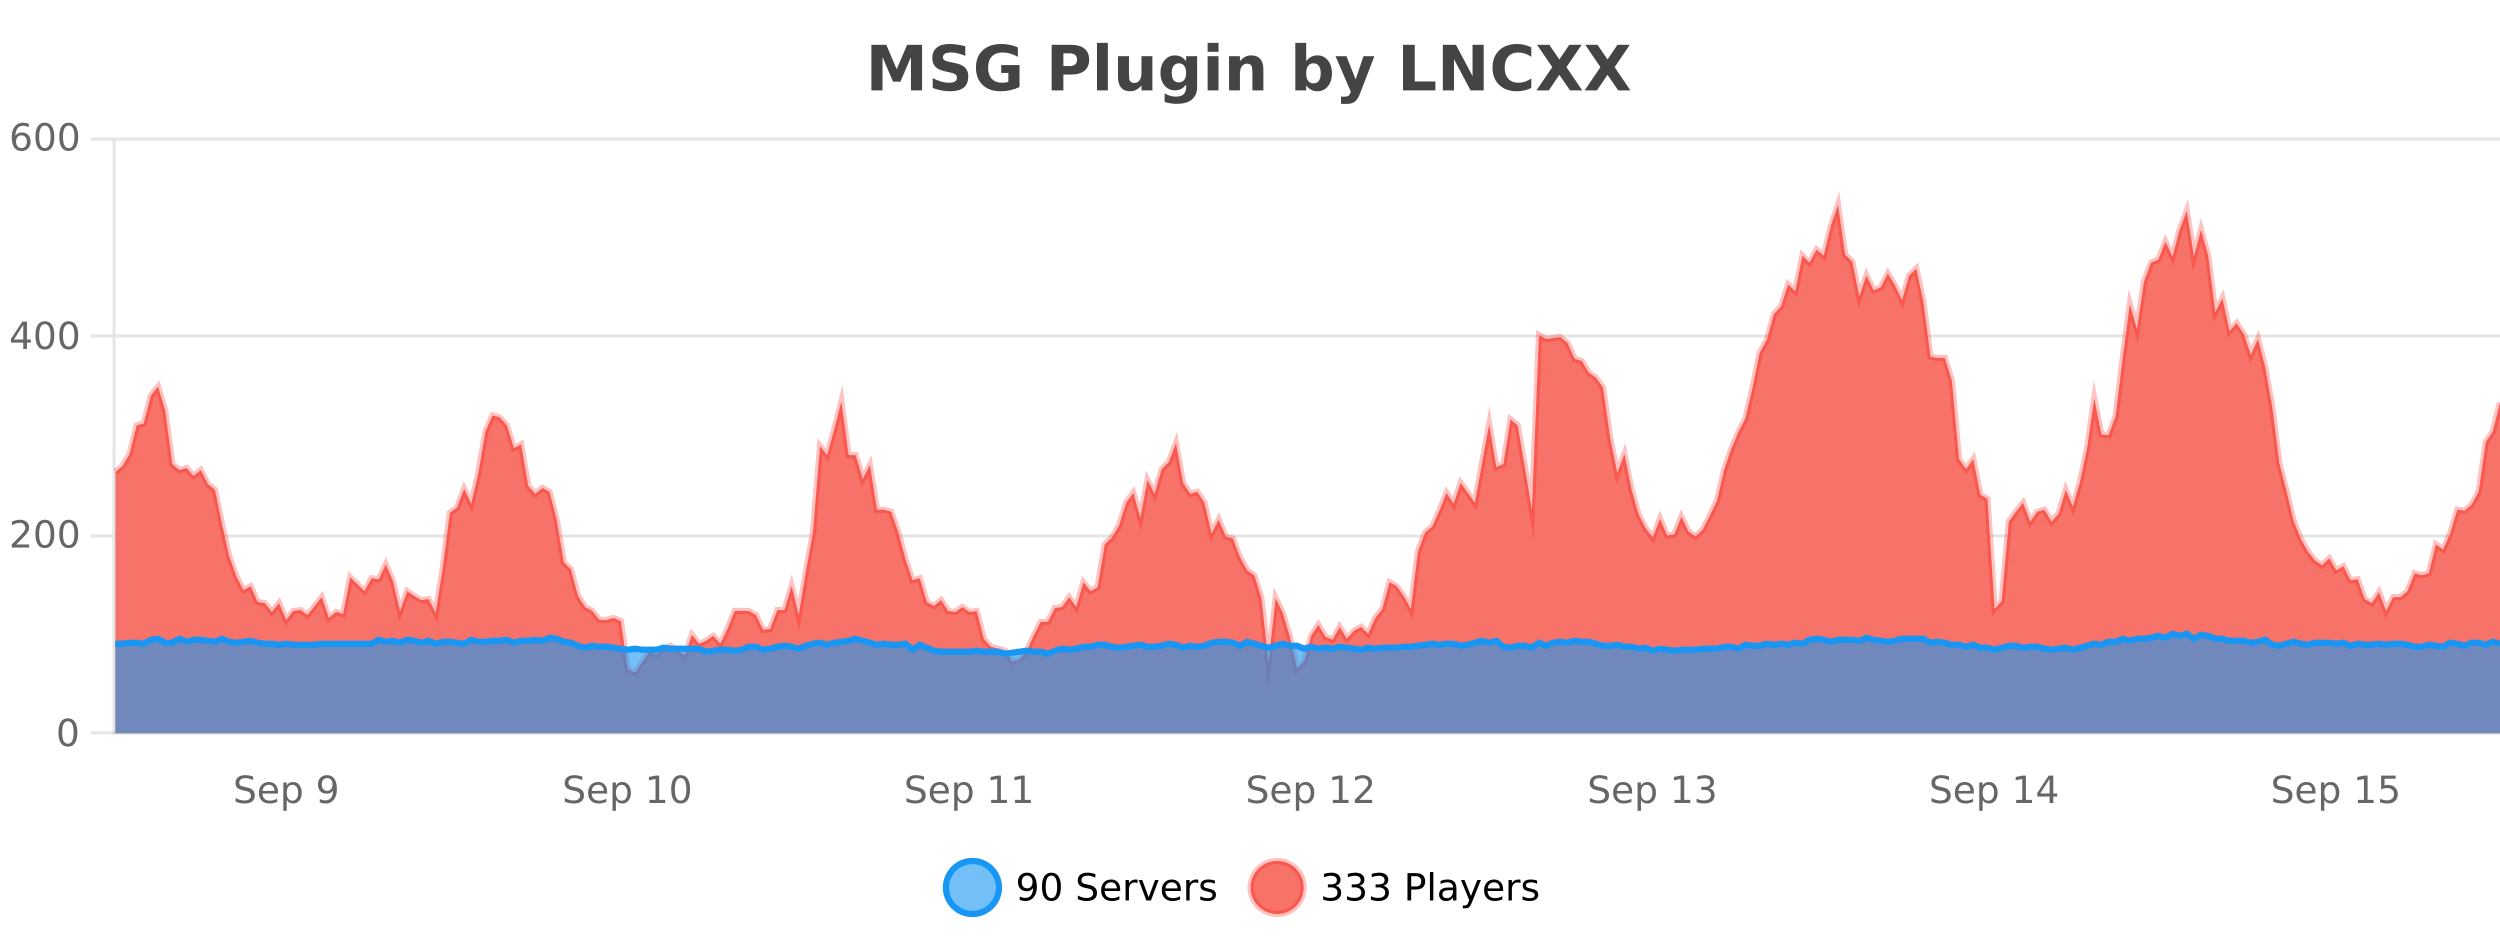 <?xml version="1.0" encoding="UTF-8"?>
<svg xmlns="http://www.w3.org/2000/svg" xmlns:xlink="http://www.w3.org/1999/xlink" width="800pt" height="300pt" viewBox="0 0 800 300" version="1.1">
<defs>
<clipPath id="clip1">
  <path d="M 274 263 L 348 263 L 348 300 L 274 300 Z M 274 263 "/>
</clipPath>
<clipPath id="clip2">
  <path d="M 371 263 L 446 263 L 446 300 L 371 300 Z M 371 263 "/>
</clipPath>
<clipPath id="clip3">
  <path d="M 36.906 65 L 800 65 L 800 234.602 L 36.906 234.602 Z M 36.906 65 "/>
</clipPath>
<clipPath id="clip4">
  <path d="M 35.906 43 L 800 43 L 800 235.602 L 35.906 235.602 Z M 35.906 43 "/>
</clipPath>
<clipPath id="clip5">
  <path d="M 36.906 202 L 800 202 L 800 234.602 L 36.906 234.602 Z M 36.906 202 "/>
</clipPath>
<clipPath id="clip6">
  <path d="M 35.906 174 L 800 174 L 800 235.602 L 35.906 235.602 Z M 35.906 174 "/>
</clipPath>
</defs>
<g id="surface1938071">
<rect x="0" y="0" width="800" height="300" style="fill:rgb(100%,100%,100%);fill-opacity:1;stroke:none;"/>
<path style="fill:none;stroke-width:1;stroke-linecap:butt;stroke-linejoin:miter;stroke:rgb(0%,0%,0%);stroke-opacity:0.098;stroke-miterlimit:10;" d="M 37 234.5 L 800 234.5 "/>
<path style="fill:none;stroke-width:1;stroke-linecap:butt;stroke-linejoin:miter;stroke:rgb(0%,0%,0%);stroke-opacity:0.098;stroke-miterlimit:10;" d="M 28.906 234.5 L 36 234.5 "/>
<path style="fill:none;stroke-width:1;stroke-linecap:butt;stroke-linejoin:miter;stroke:rgb(0%,0%,0%);stroke-opacity:0.098;stroke-miterlimit:10;" d="M 37 171.5 L 800 171.5 "/>
<path style="fill:none;stroke-width:1;stroke-linecap:butt;stroke-linejoin:miter;stroke:rgb(0%,0%,0%);stroke-opacity:0.098;stroke-miterlimit:10;" d="M 28.906 171.5 L 36 171.5 "/>
<path style="fill:none;stroke-width:1;stroke-linecap:butt;stroke-linejoin:miter;stroke:rgb(0%,0%,0%);stroke-opacity:0.098;stroke-miterlimit:10;" d="M 37 107.5 L 800 107.5 "/>
<path style="fill:none;stroke-width:1;stroke-linecap:butt;stroke-linejoin:miter;stroke:rgb(0%,0%,0%);stroke-opacity:0.098;stroke-miterlimit:10;" d="M 28.906 107.5 L 36 107.5 "/>
<path style="fill:none;stroke-width:1;stroke-linecap:butt;stroke-linejoin:miter;stroke:rgb(0%,0%,0%);stroke-opacity:0.098;stroke-miterlimit:10;" d="M 37 44.5 L 800 44.5 "/>
<path style="fill:none;stroke-width:1;stroke-linecap:butt;stroke-linejoin:miter;stroke:rgb(0%,0%,0%);stroke-opacity:0.098;stroke-miterlimit:10;" d="M 28.906 44.5 L 36 44.5 "/>
<path style=" stroke:none;fill-rule:nonzero;fill:rgb(9.02%,58.824%,95.294%);fill-opacity:0.6;" d="M 319.672 284 C 319.672 288.688 315.871 292.484 311.188 292.484 C 306.5 292.484 302.699 288.688 302.699 284 C 302.699 279.312 306.5 275.516 311.188 275.516 C 315.871 275.516 319.672 279.312 319.672 284 Z M 319.672 284 "/>
<g clip-path="url(#clip1)" clip-rule="nonzero">
<path style="fill:none;stroke-width:2;stroke-linecap:butt;stroke-linejoin:miter;stroke:rgb(9.02%,58.824%,95.294%);stroke-opacity:1;stroke-miterlimit:10;" d="M 319.672 284 C 319.672 288.688 315.871 292.484 311.188 292.484 C 306.5 292.484 302.699 288.688 302.699 284 C 302.699 279.312 306.5 275.516 311.188 275.516 C 315.871 275.516 319.672 279.312 319.672 284 Z M 319.672 284 "/>
</g>
<path style=" stroke:none;fill-rule:nonzero;fill:rgb(0%,0%,0%);fill-opacity:1;" d="M 326.312 287.969 L 326.312 286.891 C 326.613 287.039 326.914 287.148 327.219 287.219 C 327.52 287.293 327.82 287.328 328.125 287.328 C 328.906 287.328 329.5 287.07 329.906 286.547 C 330.32 286.016 330.555 285.215 330.609 284.141 C 330.391 284.484 330.102 284.746 329.75 284.922 C 329.406 285.102 329.02 285.188 328.594 285.188 C 327.719 285.188 327.023 284.93 326.516 284.406 C 326.004 283.875 325.75 283.148 325.75 282.219 C 325.75 281.324 326.016 280.605 326.547 280.062 C 327.078 279.523 327.785 279.25 328.672 279.25 C 329.68 279.25 330.453 279.641 330.984 280.422 C 331.523 281.195 331.797 282.32 331.797 283.797 C 331.797 285.172 331.469 286.273 330.812 287.094 C 330.156 287.918 329.273 288.328 328.172 288.328 C 327.867 288.328 327.566 288.297 327.266 288.234 C 326.961 288.18 326.645 288.094 326.312 287.969 Z M 328.672 284.266 C 329.203 284.266 329.625 284.086 329.938 283.719 C 330.25 283.355 330.406 282.855 330.406 282.219 C 330.406 281.594 330.25 281.102 329.938 280.734 C 329.625 280.371 329.203 280.188 328.672 280.188 C 328.141 280.188 327.719 280.371 327.406 280.734 C 327.102 281.102 326.953 281.594 326.953 282.219 C 326.953 282.855 327.102 283.355 327.406 283.719 C 327.719 284.086 328.141 284.266 328.672 284.266 Z M 336.449 280.188 C 335.844 280.188 335.387 280.492 335.074 281.094 C 334.77 281.688 334.621 282.59 334.621 283.797 C 334.621 284.996 334.77 285.898 335.074 286.5 C 335.387 287.094 335.844 287.391 336.449 287.391 C 337.062 287.391 337.52 287.094 337.824 286.5 C 338.137 285.898 338.293 284.996 338.293 283.797 C 338.293 282.59 338.137 281.688 337.824 281.094 C 337.52 280.492 337.062 280.188 336.449 280.188 Z M 336.449 279.25 C 337.426 279.25 338.176 279.641 338.699 280.422 C 339.219 281.195 339.48 282.32 339.48 283.797 C 339.48 285.266 339.219 286.391 338.699 287.172 C 338.176 287.945 337.426 288.328 336.449 288.328 C 335.469 288.328 334.719 287.945 334.199 287.172 C 333.688 286.391 333.434 285.266 333.434 283.797 C 333.434 282.32 333.688 281.195 334.199 280.422 C 334.719 279.641 335.469 279.25 336.449 279.25 Z M 350.508 279.688 L 350.508 280.844 C 350.059 280.637 349.633 280.48 349.227 280.375 C 348.828 280.262 348.449 280.203 348.086 280.203 C 347.438 280.203 346.938 280.328 346.586 280.578 C 346.242 280.828 346.07 281.188 346.07 281.656 C 346.07 282.043 346.184 282.336 346.414 282.531 C 346.641 282.73 347.086 282.887 347.742 283 L 348.445 283.156 C 349.328 283.324 349.98 283.621 350.398 284.047 C 350.824 284.465 351.039 285.027 351.039 285.734 C 351.039 286.59 350.75 287.234 350.18 287.672 C 349.617 288.109 348.781 288.328 347.68 288.328 C 347.273 288.328 346.836 288.281 346.367 288.188 C 345.898 288.094 345.414 287.953 344.914 287.766 L 344.914 286.547 C 345.391 286.82 345.859 287.023 346.32 287.156 C 346.789 287.293 347.242 287.359 347.68 287.359 C 348.355 287.359 348.875 287.23 349.242 286.969 C 349.617 286.699 349.805 286.32 349.805 285.828 C 349.805 285.402 349.668 285.07 349.398 284.828 C 349.137 284.578 348.703 284.398 348.102 284.281 L 347.383 284.141 C 346.496 283.965 345.855 283.688 345.461 283.312 C 345.074 282.938 344.883 282.418 344.883 281.75 C 344.883 280.969 345.152 280.359 345.695 279.922 C 346.234 279.477 346.984 279.25 347.945 279.25 C 348.359 279.25 348.777 279.289 349.195 279.359 C 349.621 279.434 350.059 279.543 350.508 279.688 Z M 358.453 284.609 L 358.453 285.125 L 353.484 285.125 C 353.535 285.875 353.758 286.445 354.156 286.828 C 354.562 287.215 355.117 287.406 355.828 287.406 C 356.242 287.406 356.645 287.359 357.031 287.266 C 357.426 287.164 357.816 287.008 358.203 286.797 L 358.203 287.828 C 357.805 287.984 357.406 288.105 357 288.188 C 356.594 288.281 356.18 288.328 355.766 288.328 C 354.723 288.328 353.895 288.027 353.281 287.422 C 352.664 286.809 352.359 285.98 352.359 284.938 C 352.359 283.867 352.648 283.016 353.234 282.391 C 353.816 281.758 354.598 281.438 355.578 281.438 C 356.461 281.438 357.16 281.727 357.672 282.297 C 358.191 282.859 358.453 283.633 358.453 284.609 Z M 357.375 284.281 C 357.363 283.699 357.195 283.23 356.875 282.875 C 356.551 282.523 356.125 282.344 355.594 282.344 C 354.988 282.344 354.504 282.516 354.141 282.859 C 353.785 283.203 353.582 283.684 353.531 284.297 Z M 364.023 282.594 C 363.898 282.531 363.762 282.484 363.617 282.453 C 363.48 282.414 363.324 282.391 363.148 282.391 C 362.543 282.391 362.074 282.59 361.742 282.984 C 361.418 283.383 361.258 283.953 361.258 284.703 L 361.258 288.156 L 360.18 288.156 L 360.18 281.594 L 361.258 281.594 L 361.258 282.609 C 361.484 282.215 361.781 281.922 362.148 281.734 C 362.512 281.539 362.953 281.438 363.477 281.438 C 363.547 281.438 363.625 281.445 363.711 281.453 C 363.805 281.465 363.902 281.48 364.008 281.5 Z M 364.379 281.594 L 365.52 281.594 L 367.566 287.094 L 369.629 281.594 L 370.77 281.594 L 368.301 288.156 L 366.832 288.156 Z M 377.871 284.609 L 377.871 285.125 L 372.902 285.125 C 372.953 285.875 373.176 286.445 373.574 286.828 C 373.98 287.215 374.535 287.406 375.246 287.406 C 375.66 287.406 376.062 287.359 376.449 287.266 C 376.844 287.164 377.234 287.008 377.621 286.797 L 377.621 287.828 C 377.223 287.984 376.824 288.105 376.418 288.188 C 376.012 288.281 375.598 288.328 375.184 288.328 C 374.141 288.328 373.312 288.027 372.699 287.422 C 372.082 286.809 371.777 285.98 371.777 284.938 C 371.777 283.867 372.066 283.016 372.652 282.391 C 373.234 281.758 374.016 281.438 374.996 281.438 C 375.879 281.438 376.578 281.727 377.09 282.297 C 377.609 282.859 377.871 283.633 377.871 284.609 Z M 376.793 284.281 C 376.781 283.699 376.613 283.23 376.293 282.875 C 375.969 282.523 375.543 282.344 375.012 282.344 C 374.406 282.344 373.922 282.516 373.559 282.859 C 373.203 283.203 373 283.684 372.949 284.297 Z M 383.441 282.594 C 383.316 282.531 383.18 282.484 383.035 282.453 C 382.898 282.414 382.742 282.391 382.566 282.391 C 381.961 282.391 381.492 282.59 381.16 282.984 C 380.836 283.383 380.676 283.953 380.676 284.703 L 380.676 288.156 L 379.598 288.156 L 379.598 281.594 L 380.676 281.594 L 380.676 282.609 C 380.902 282.215 381.199 281.922 381.566 281.734 C 381.93 281.539 382.371 281.438 382.895 281.438 C 382.965 281.438 383.043 281.445 383.129 281.453 C 383.223 281.465 383.32 281.48 383.426 281.5 Z M 388.75 281.781 L 388.75 282.812 C 388.445 282.656 388.129 282.543 387.797 282.469 C 387.473 282.387 387.133 282.344 386.781 282.344 C 386.25 282.344 385.848 282.43 385.578 282.594 C 385.305 282.75 385.172 282.996 385.172 283.328 C 385.172 283.578 385.266 283.777 385.453 283.922 C 385.648 284.059 386.039 284.188 386.625 284.312 L 386.984 284.406 C 387.754 284.562 388.301 284.793 388.625 285.094 C 388.945 285.398 389.109 285.812 389.109 286.344 C 389.109 286.961 388.863 287.445 388.375 287.797 C 387.895 288.152 387.234 288.328 386.391 288.328 C 386.035 288.328 385.664 288.289 385.281 288.219 C 384.906 288.156 384.508 288.059 384.094 287.922 L 384.094 286.797 C 384.488 287.008 384.879 287.164 385.266 287.266 C 385.648 287.371 386.035 287.422 386.422 287.422 C 386.922 287.422 387.305 287.34 387.578 287.172 C 387.859 286.996 388 286.746 388 286.422 C 388 286.133 387.898 285.906 387.703 285.75 C 387.504 285.594 387.07 285.445 386.406 285.297 L 386.031 285.219 C 385.363 285.074 384.879 284.855 384.578 284.562 C 384.285 284.273 384.141 283.875 384.141 283.375 C 384.141 282.75 384.359 282.273 384.797 281.938 C 385.234 281.605 385.852 281.438 386.656 281.438 C 387.051 281.438 387.426 281.469 387.781 281.531 C 388.133 281.586 388.457 281.668 388.75 281.781 Z M 321.188 277.016 "/>
<path style=" stroke:none;fill-rule:nonzero;fill:rgb(96.863%,44.706%,40.784%);fill-opacity:1;" d="M 417.172 284 C 417.172 288.688 413.375 292.484 408.688 292.484 C 404 292.484 400.203 288.688 400.203 284 C 400.203 279.312 404 275.516 408.688 275.516 C 413.375 275.516 417.172 279.312 417.172 284 Z M 417.172 284 "/>
<g clip-path="url(#clip2)" clip-rule="nonzero">
<path style="fill:none;stroke-width:2;stroke-linecap:butt;stroke-linejoin:miter;stroke:rgb(100%,4.706%,0%);stroke-opacity:0.247;stroke-miterlimit:10;" d="M 417.172 284 C 417.172 288.688 413.375 292.484 408.688 292.484 C 404 292.484 400.203 288.688 400.203 284 C 400.203 279.312 404 275.516 408.688 275.516 C 413.375 275.516 417.172 279.312 417.172 284 Z M 417.172 284 "/>
</g>
<path style=" stroke:none;fill-rule:nonzero;fill:rgb(0%,0%,0%);fill-opacity:1;" d="M 427.375 283.438 C 427.938 283.562 428.375 283.82 428.688 284.203 C 429.008 284.578 429.172 285.047 429.172 285.609 C 429.172 286.477 428.875 287.148 428.281 287.625 C 427.688 288.094 426.844 288.328 425.75 288.328 C 425.383 288.328 425.004 288.289 424.609 288.219 C 424.223 288.148 423.828 288.039 423.422 287.891 L 423.422 286.75 C 423.742 286.938 424.098 287.086 424.484 287.188 C 424.879 287.281 425.289 287.328 425.719 287.328 C 426.457 287.328 427.02 287.184 427.406 286.891 C 427.801 286.602 428 286.172 428 285.609 C 428 285.102 427.816 284.699 427.453 284.406 C 427.086 284.117 426.586 283.969 425.953 283.969 L 424.922 283.969 L 424.922 283 L 426 283 C 426.57 283 427.016 282.887 427.328 282.656 C 427.641 282.418 427.797 282.078 427.797 281.641 C 427.797 281.195 427.633 280.852 427.312 280.609 C 427 280.371 426.547 280.25 425.953 280.25 C 425.617 280.25 425.266 280.289 424.891 280.359 C 424.523 280.422 424.117 280.527 423.672 280.672 L 423.672 279.625 C 424.129 279.5 424.551 279.406 424.938 279.344 C 425.332 279.281 425.703 279.25 426.047 279.25 C 426.953 279.25 427.664 279.453 428.188 279.859 C 428.707 280.266 428.969 280.82 428.969 281.516 C 428.969 282.008 428.828 282.418 428.547 282.75 C 428.273 283.086 427.883 283.312 427.375 283.438 Z M 435.012 283.438 C 435.574 283.562 436.012 283.82 436.324 284.203 C 436.645 284.578 436.809 285.047 436.809 285.609 C 436.809 286.477 436.512 287.148 435.918 287.625 C 435.324 288.094 434.48 288.328 433.387 288.328 C 433.02 288.328 432.641 288.289 432.246 288.219 C 431.859 288.148 431.465 288.039 431.059 287.891 L 431.059 286.75 C 431.379 286.938 431.734 287.086 432.121 287.188 C 432.516 287.281 432.926 287.328 433.355 287.328 C 434.094 287.328 434.656 287.184 435.043 286.891 C 435.438 286.602 435.637 286.172 435.637 285.609 C 435.637 285.102 435.453 284.699 435.09 284.406 C 434.723 284.117 434.223 283.969 433.59 283.969 L 432.559 283.969 L 432.559 283 L 433.637 283 C 434.207 283 434.652 282.887 434.965 282.656 C 435.277 282.418 435.434 282.078 435.434 281.641 C 435.434 281.195 435.27 280.852 434.949 280.609 C 434.637 280.371 434.184 280.25 433.59 280.25 C 433.254 280.25 432.902 280.289 432.527 280.359 C 432.16 280.422 431.754 280.527 431.309 280.672 L 431.309 279.625 C 431.766 279.5 432.188 279.406 432.574 279.344 C 432.969 279.281 433.34 279.25 433.684 279.25 C 434.59 279.25 435.301 279.453 435.824 279.859 C 436.344 280.266 436.605 280.82 436.605 281.516 C 436.605 282.008 436.465 282.418 436.184 282.75 C 435.91 283.086 435.52 283.312 435.012 283.438 Z M 442.648 283.438 C 443.211 283.562 443.648 283.82 443.961 284.203 C 444.281 284.578 444.445 285.047 444.445 285.609 C 444.445 286.477 444.148 287.148 443.555 287.625 C 442.961 288.094 442.117 288.328 441.023 288.328 C 440.656 288.328 440.277 288.289 439.883 288.219 C 439.496 288.148 439.102 288.039 438.695 287.891 L 438.695 286.75 C 439.016 286.938 439.371 287.086 439.758 287.188 C 440.152 287.281 440.562 287.328 440.992 287.328 C 441.73 287.328 442.293 287.184 442.68 286.891 C 443.074 286.602 443.273 286.172 443.273 285.609 C 443.273 285.102 443.09 284.699 442.727 284.406 C 442.359 284.117 441.859 283.969 441.227 283.969 L 440.195 283.969 L 440.195 283 L 441.273 283 C 441.844 283 442.289 282.887 442.602 282.656 C 442.914 282.418 443.07 282.078 443.07 281.641 C 443.07 281.195 442.906 280.852 442.586 280.609 C 442.273 280.371 441.82 280.25 441.227 280.25 C 440.891 280.25 440.539 280.289 440.164 280.359 C 439.797 280.422 439.391 280.527 438.945 280.672 L 438.945 279.625 C 439.402 279.5 439.824 279.406 440.211 279.344 C 440.605 279.281 440.977 279.25 441.32 279.25 C 442.227 279.25 442.938 279.453 443.461 279.859 C 443.98 280.266 444.242 280.82 444.242 281.516 C 444.242 282.008 444.102 282.418 443.82 282.75 C 443.547 283.086 443.156 283.312 442.648 283.438 Z M 451.578 280.375 L 451.578 283.672 L 453.062 283.672 C 453.613 283.672 454.039 283.531 454.344 283.25 C 454.645 282.961 454.797 282.547 454.797 282.016 C 454.797 281.496 454.645 281.094 454.344 280.812 C 454.039 280.523 453.613 280.375 453.062 280.375 Z M 450.391 279.406 L 453.062 279.406 C 454.051 279.406 454.797 279.633 455.297 280.078 C 455.797 280.516 456.047 281.164 456.047 282.016 C 456.047 282.883 455.797 283.539 455.297 283.984 C 454.797 284.422 454.051 284.641 453.062 284.641 L 451.578 284.641 L 451.578 288.156 L 450.391 288.156 Z M 457.582 279.031 L 458.66 279.031 L 458.66 288.156 L 457.582 288.156 Z M 463.898 284.859 C 463.031 284.859 462.43 284.961 462.086 285.156 C 461.75 285.355 461.586 285.695 461.586 286.172 C 461.586 286.559 461.711 286.867 461.961 287.094 C 462.219 287.312 462.562 287.422 462.992 287.422 C 463.594 287.422 464.074 287.215 464.43 286.797 C 464.793 286.371 464.977 285.805 464.977 285.094 L 464.977 284.859 Z M 466.055 284.406 L 466.055 288.156 L 464.977 288.156 L 464.977 287.156 C 464.727 287.555 464.418 287.852 464.055 288.047 C 463.688 288.234 463.242 288.328 462.711 288.328 C 462.031 288.328 461.496 288.141 461.102 287.766 C 460.703 287.383 460.508 286.875 460.508 286.25 C 460.508 285.512 460.75 284.953 461.242 284.578 C 461.742 284.203 462.48 284.016 463.461 284.016 L 464.977 284.016 L 464.977 283.906 C 464.977 283.406 464.809 283.023 464.477 282.75 C 464.152 282.48 463.699 282.344 463.117 282.344 C 462.742 282.344 462.371 282.391 462.008 282.484 C 461.652 282.578 461.312 282.715 460.992 282.891 L 460.992 281.891 C 461.387 281.734 461.766 281.621 462.133 281.547 C 462.508 281.477 462.871 281.438 463.227 281.438 C 464.172 281.438 464.883 281.684 465.352 282.172 C 465.82 282.664 466.055 283.406 466.055 284.406 Z M 471.004 288.766 C 470.699 289.547 470.402 290.055 470.113 290.297 C 469.82 290.535 469.434 290.656 468.957 290.656 L 468.098 290.656 L 468.098 289.75 L 468.723 289.75 C 469.023 289.75 469.254 289.676 469.41 289.531 C 469.574 289.395 469.758 289.066 469.957 288.547 L 470.16 288.047 L 467.504 281.594 L 468.645 281.594 L 470.691 286.719 L 472.754 281.594 L 473.895 281.594 Z M 480.996 284.609 L 480.996 285.125 L 476.027 285.125 C 476.078 285.875 476.301 286.445 476.699 286.828 C 477.105 287.215 477.66 287.406 478.371 287.406 C 478.785 287.406 479.188 287.359 479.574 287.266 C 479.969 287.164 480.359 287.008 480.746 286.797 L 480.746 287.828 C 480.348 287.984 479.949 288.105 479.543 288.188 C 479.137 288.281 478.723 288.328 478.309 288.328 C 477.266 288.328 476.438 288.027 475.824 287.422 C 475.207 286.809 474.902 285.98 474.902 284.938 C 474.902 283.867 475.191 283.016 475.777 282.391 C 476.359 281.758 477.141 281.438 478.121 281.438 C 479.004 281.438 479.703 281.727 480.215 282.297 C 480.734 282.859 480.996 283.633 480.996 284.609 Z M 479.918 284.281 C 479.906 283.699 479.738 283.23 479.418 282.875 C 479.094 282.523 478.668 282.344 478.137 282.344 C 477.531 282.344 477.047 282.516 476.684 282.859 C 476.328 283.203 476.125 283.684 476.074 284.297 Z M 486.566 282.594 C 486.441 282.531 486.305 282.484 486.16 282.453 C 486.023 282.414 485.867 282.391 485.691 282.391 C 485.086 282.391 484.617 282.59 484.285 282.984 C 483.961 283.383 483.801 283.953 483.801 284.703 L 483.801 288.156 L 482.723 288.156 L 482.723 281.594 L 483.801 281.594 L 483.801 282.609 C 484.027 282.215 484.324 281.922 484.691 281.734 C 485.055 281.539 485.496 281.438 486.02 281.438 C 486.09 281.438 486.168 281.445 486.254 281.453 C 486.348 281.465 486.445 281.48 486.551 281.5 Z M 491.875 281.781 L 491.875 282.812 C 491.57 282.656 491.254 282.543 490.922 282.469 C 490.598 282.387 490.258 282.344 489.906 282.344 C 489.375 282.344 488.973 282.43 488.703 282.594 C 488.43 282.75 488.297 282.996 488.297 283.328 C 488.297 283.578 488.391 283.777 488.578 283.922 C 488.773 284.059 489.164 284.188 489.75 284.312 L 490.109 284.406 C 490.879 284.562 491.426 284.793 491.75 285.094 C 492.07 285.398 492.234 285.812 492.234 286.344 C 492.234 286.961 491.988 287.445 491.5 287.797 C 491.02 288.152 490.359 288.328 489.516 288.328 C 489.16 288.328 488.789 288.289 488.406 288.219 C 488.031 288.156 487.633 288.059 487.219 287.922 L 487.219 286.797 C 487.613 287.008 488.004 287.164 488.391 287.266 C 488.773 287.371 489.16 287.422 489.547 287.422 C 490.047 287.422 490.43 287.34 490.703 287.172 C 490.984 286.996 491.125 286.746 491.125 286.422 C 491.125 286.133 491.023 285.906 490.828 285.75 C 490.629 285.594 490.195 285.445 489.531 285.297 L 489.156 285.219 C 488.488 285.074 488.004 284.855 487.703 284.562 C 487.41 284.273 487.266 283.875 487.266 283.375 C 487.266 282.75 487.484 282.273 487.922 281.938 C 488.359 281.605 488.977 281.438 489.781 281.438 C 490.176 281.438 490.551 281.469 490.906 281.531 C 491.258 281.586 491.582 281.668 491.875 281.781 Z M 418.688 277.016 "/>
<path style=" stroke:none;fill-rule:nonzero;fill:rgb(26.667%,26.667%,26.667%);fill-opacity:1;" d="M 278.844 14.344 L 283.625 14.344 L 286.938 22.141 L 290.281 14.344 L 295.062 14.344 L 295.062 28.922 L 291.5 28.922 L 291.5 18.25 L 288.141 26.125 L 285.766 26.125 L 282.406 18.25 L 282.406 28.922 L 278.844 28.922 Z M 308.887 14.797 L 308.887 17.891 C 308.082 17.527 307.301 17.258 306.543 17.078 C 305.781 16.891 305.062 16.797 304.387 16.797 C 303.488 16.797 302.824 16.922 302.387 17.172 C 301.957 17.422 301.746 17.809 301.746 18.328 C 301.746 18.715 301.891 19.016 302.184 19.234 C 302.473 19.453 303 19.641 303.762 19.797 L 305.355 20.125 C 306.98 20.449 308.129 20.945 308.809 21.609 C 309.496 22.277 309.84 23.219 309.84 24.438 C 309.84 26.043 309.359 27.242 308.402 28.031 C 307.453 28.812 306 29.203 304.043 29.203 C 303.113 29.203 302.184 29.113 301.246 28.938 C 300.316 28.762 299.391 28.5 298.465 28.156 L 298.465 24.984 C 299.391 25.484 300.285 25.859 301.152 26.109 C 302.027 26.359 302.871 26.484 303.684 26.484 C 304.504 26.484 305.129 26.352 305.559 26.078 C 305.996 25.797 306.215 25.402 306.215 24.891 C 306.215 24.445 306.062 24.094 305.762 23.844 C 305.469 23.594 304.879 23.371 303.996 23.172 L 302.543 22.859 C 301.082 22.547 300.016 22.055 299.34 21.375 C 298.672 20.688 298.34 19.762 298.34 18.594 C 298.34 17.148 298.809 16.031 299.746 15.25 C 300.684 14.469 302.031 14.078 303.793 14.078 C 304.594 14.078 305.418 14.141 306.262 14.266 C 307.105 14.383 307.98 14.559 308.887 14.797 Z M 326.242 27.844 C 325.305 28.293 324.328 28.633 323.32 28.859 C 322.32 29.086 321.277 29.203 320.195 29.203 C 317.766 29.203 315.844 28.527 314.43 27.172 C 313.012 25.809 312.305 23.965 312.305 21.641 C 312.305 19.297 313.023 17.453 314.461 16.109 C 315.906 14.758 317.891 14.078 320.414 14.078 C 321.383 14.078 322.309 14.172 323.195 14.359 C 324.078 14.539 324.918 14.805 325.711 15.156 L 325.711 18.172 C 324.898 17.715 324.086 17.371 323.273 17.141 C 322.469 16.914 321.668 16.797 320.867 16.797 C 319.367 16.797 318.211 17.219 317.398 18.062 C 316.594 18.898 316.195 20.09 316.195 21.641 C 316.195 23.184 316.586 24.375 317.367 25.219 C 318.148 26.062 319.258 26.484 320.695 26.484 C 321.078 26.484 321.438 26.461 321.773 26.406 C 322.117 26.355 322.418 26.277 322.68 26.172 L 322.68 23.344 L 320.383 23.344 L 320.383 20.828 L 326.242 20.828 Z M 336.531 14.344 L 342.766 14.344 C 344.617 14.344 346.039 14.758 347.031 15.578 C 348.031 16.402 348.531 17.574 348.531 19.094 C 348.531 20.625 348.031 21.805 347.031 22.625 C 346.039 23.449 344.617 23.859 342.766 23.859 L 340.281 23.859 L 340.281 28.922 L 336.531 28.922 Z M 340.281 17.062 L 340.281 21.141 L 342.359 21.141 C 343.086 21.141 343.648 20.965 344.047 20.609 C 344.453 20.258 344.656 19.75 344.656 19.094 C 344.656 18.449 344.453 17.949 344.047 17.594 C 343.648 17.242 343.086 17.062 342.359 17.062 Z M 351.031 13.719 L 354.516 13.719 L 354.516 28.922 L 351.031 28.922 Z M 357.762 24.656 L 357.762 17.984 L 361.277 17.984 L 361.277 19.078 C 361.277 19.672 361.27 20.418 361.262 21.312 C 361.262 22.211 361.262 22.805 361.262 23.094 C 361.262 23.98 361.281 24.617 361.324 25 C 361.375 25.387 361.453 25.668 361.559 25.844 C 361.703 26.074 361.891 26.25 362.121 26.375 C 362.348 26.5 362.613 26.562 362.918 26.562 C 363.645 26.562 364.219 26.281 364.637 25.719 C 365.051 25.156 365.262 24.383 365.262 23.391 L 365.262 17.984 L 368.762 17.984 L 368.762 28.922 L 365.262 28.922 L 365.262 27.344 C 364.73 27.98 364.168 28.449 363.574 28.75 C 362.988 29.051 362.344 29.203 361.637 29.203 C 360.375 29.203 359.41 28.82 358.746 28.047 C 358.09 27.266 357.762 26.137 357.762 24.656 Z M 379.562 27.062 C 379.082 27.699 378.551 28.168 377.969 28.469 C 377.383 28.773 376.711 28.922 375.953 28.922 C 374.617 28.922 373.516 28.398 372.641 27.344 C 371.773 26.293 371.344 24.953 371.344 23.328 C 371.344 21.695 371.773 20.355 372.641 19.312 C 373.516 18.262 374.617 17.734 375.953 17.734 C 376.711 17.734 377.383 17.887 377.969 18.188 C 378.551 18.492 379.082 18.965 379.562 19.609 L 379.562 17.984 L 383.078 17.984 L 383.078 27.812 C 383.078 29.57 382.52 30.914 381.406 31.844 C 380.301 32.77 378.691 33.234 376.578 33.234 C 375.898 33.234 375.238 33.18 374.594 33.078 C 373.957 32.973 373.316 32.816 372.672 32.609 L 372.672 29.875 C 373.285 30.227 373.883 30.488 374.469 30.656 C 375.051 30.832 375.641 30.922 376.234 30.922 C 377.379 30.922 378.219 30.672 378.75 30.172 C 379.289 29.672 379.562 28.887 379.562 27.812 Z M 377.25 20.266 C 376.531 20.266 375.969 20.531 375.562 21.062 C 375.156 21.594 374.953 22.352 374.953 23.328 C 374.953 24.328 375.145 25.09 375.531 25.609 C 375.926 26.121 376.5 26.375 377.25 26.375 C 377.977 26.375 378.547 26.109 378.953 25.578 C 379.359 25.047 379.562 24.297 379.562 23.328 C 379.562 22.352 379.359 21.594 378.953 21.062 C 378.547 20.531 377.977 20.266 377.25 20.266 Z M 386.441 17.984 L 389.926 17.984 L 389.926 28.922 L 386.441 28.922 Z M 386.441 13.719 L 389.926 13.719 L 389.926 16.578 L 386.441 16.578 Z M 404.281 22.266 L 404.281 28.922 L 400.766 28.922 L 400.766 23.828 C 400.766 22.883 400.742 22.23 400.703 21.875 C 400.66 21.512 400.586 21.246 400.484 21.078 C 400.348 20.852 400.16 20.672 399.922 20.547 C 399.691 20.422 399.426 20.359 399.125 20.359 C 398.395 20.359 397.82 20.641 397.406 21.203 C 396.988 21.766 396.781 22.547 396.781 23.547 L 396.781 28.922 L 393.297 28.922 L 393.297 17.984 L 396.781 17.984 L 396.781 19.578 C 397.312 18.945 397.875 18.477 398.469 18.172 C 399.062 17.871 399.711 17.719 400.422 17.719 C 401.691 17.719 402.648 18.109 403.297 18.891 C 403.953 19.664 404.281 20.789 404.281 22.266 Z M 420.312 26.672 C 421.062 26.672 421.633 26.402 422.031 25.859 C 422.426 25.309 422.625 24.512 422.625 23.469 C 422.625 22.43 422.426 21.637 422.031 21.094 C 421.633 20.543 421.062 20.266 420.312 20.266 C 419.562 20.266 418.984 20.543 418.578 21.094 C 418.18 21.637 417.984 22.43 417.984 23.469 C 417.984 24.5 418.18 25.293 418.578 25.844 C 418.984 26.398 419.562 26.672 420.312 26.672 Z M 417.984 19.578 C 418.473 18.945 419.008 18.477 419.594 18.172 C 420.176 17.871 420.848 17.719 421.609 17.719 C 422.961 17.719 424.07 18.258 424.938 19.328 C 425.801 20.402 426.234 21.781 426.234 23.469 C 426.234 25.148 425.801 26.523 424.938 27.594 C 424.07 28.668 422.961 29.203 421.609 29.203 C 420.848 29.203 420.176 29.051 419.594 28.75 C 419.008 28.449 418.473 27.98 417.984 27.344 L 417.984 28.922 L 414.5 28.922 L 414.5 13.719 L 417.984 13.719 Z M 427.375 17.984 L 430.859 17.984 L 433.812 25.406 L 436.312 17.984 L 439.797 17.984 L 435.203 29.953 C 434.742 31.172 434.203 32.02 433.578 32.5 C 432.961 32.988 432.156 33.234 431.156 33.234 L 429.125 33.234 L 429.125 30.938 L 430.219 30.938 C 430.812 30.938 431.242 30.844 431.516 30.656 C 431.785 30.469 431.992 30.129 432.141 29.641 L 432.25 29.344 Z M 448.969 14.344 L 452.719 14.344 L 452.719 26.078 L 459.328 26.078 L 459.328 28.922 L 448.969 28.922 Z M 461.715 14.344 L 465.902 14.344 L 471.215 24.344 L 471.215 14.344 L 474.777 14.344 L 474.777 28.922 L 470.574 28.922 L 465.277 18.922 L 465.277 28.922 L 461.715 28.922 Z M 490.016 28.125 C 489.316 28.48 488.594 28.746 487.844 28.922 C 487.102 29.109 486.32 29.203 485.5 29.203 C 483.07 29.203 481.148 28.527 479.734 27.172 C 478.316 25.809 477.609 23.965 477.609 21.641 C 477.609 19.32 478.316 17.48 479.734 16.125 C 481.148 14.762 483.07 14.078 485.5 14.078 C 486.32 14.078 487.102 14.172 487.844 14.359 C 488.594 14.539 489.316 14.805 490.016 15.156 L 490.016 18.172 C 489.316 17.703 488.629 17.359 487.953 17.141 C 487.273 16.914 486.562 16.797 485.812 16.797 C 484.469 16.797 483.41 17.23 482.641 18.094 C 481.879 18.949 481.5 20.133 481.5 21.641 C 481.5 23.152 481.879 24.34 482.641 25.203 C 483.41 26.059 484.469 26.484 485.812 26.484 C 486.562 26.484 487.273 26.375 487.953 26.156 C 488.629 25.93 489.316 25.578 490.016 25.109 Z M 501.258 21.484 L 506.305 28.922 L 502.398 28.922 L 498.992 23.938 L 495.602 28.922 L 491.664 28.922 L 496.727 21.484 L 491.867 14.344 L 495.789 14.344 L 498.992 19.031 L 502.164 14.344 L 506.117 14.344 Z M 516.676 21.484 L 521.723 28.922 L 517.816 28.922 L 514.41 23.938 L 511.02 28.922 L 507.082 28.922 L 512.145 21.484 L 507.285 14.344 L 511.207 14.344 L 514.41 19.031 L 517.582 14.344 L 521.535 14.344 Z M 277 10.359 "/>
<path style="fill:none;stroke-width:1;stroke-linecap:butt;stroke-linejoin:miter;stroke:rgb(0%,0%,0%);stroke-opacity:0.098;stroke-miterlimit:10;" d="M 36 234.5 L 801 234.5 "/>
<path style=" stroke:none;fill-rule:nonzero;fill:rgb(40%,40%,40%);fill-opacity:1;" d="M 80.996 248.484 L 80.996 249.641 C 80.547 249.434 80.121 249.277 79.715 249.172 C 79.316 249.059 78.938 249 78.574 249 C 77.926 249 77.426 249.125 77.074 249.375 C 76.73 249.625 76.559 249.984 76.559 250.453 C 76.559 250.84 76.672 251.133 76.902 251.328 C 77.129 251.527 77.574 251.684 78.23 251.797 L 78.934 251.953 C 79.816 252.121 80.469 252.418 80.887 252.844 C 81.312 253.262 81.527 253.824 81.527 254.531 C 81.527 255.387 81.238 256.031 80.668 256.469 C 80.105 256.906 79.27 257.125 78.168 257.125 C 77.762 257.125 77.324 257.078 76.855 256.984 C 76.387 256.891 75.902 256.75 75.402 256.562 L 75.402 255.344 C 75.879 255.617 76.348 255.82 76.809 255.953 C 77.277 256.09 77.73 256.156 78.168 256.156 C 78.844 256.156 79.363 256.027 79.73 255.766 C 80.105 255.496 80.293 255.117 80.293 254.625 C 80.293 254.199 80.156 253.867 79.887 253.625 C 79.625 253.375 79.191 253.195 78.59 253.078 L 77.871 252.938 C 76.984 252.762 76.344 252.484 75.949 252.109 C 75.562 251.734 75.371 251.215 75.371 250.547 C 75.371 249.766 75.641 249.156 76.184 248.719 C 76.723 248.273 77.473 248.047 78.434 248.047 C 78.848 248.047 79.266 248.086 79.684 248.156 C 80.109 248.23 80.547 248.34 80.996 248.484 Z M 88.941 253.406 L 88.941 253.922 L 83.973 253.922 C 84.023 254.672 84.246 255.242 84.645 255.625 C 85.051 256.012 85.605 256.203 86.316 256.203 C 86.73 256.203 87.133 256.156 87.52 256.062 C 87.914 255.961 88.305 255.805 88.691 255.594 L 88.691 256.625 C 88.293 256.781 87.895 256.902 87.488 256.984 C 87.082 257.078 86.668 257.125 86.254 257.125 C 85.211 257.125 84.383 256.824 83.77 256.219 C 83.152 255.605 82.848 254.777 82.848 253.734 C 82.848 252.664 83.137 251.812 83.723 251.188 C 84.305 250.555 85.086 250.234 86.066 250.234 C 86.949 250.234 87.648 250.523 88.16 251.094 C 88.68 251.656 88.941 252.43 88.941 253.406 Z M 87.863 253.078 C 87.852 252.496 87.684 252.027 87.363 251.672 C 87.039 251.32 86.613 251.141 86.082 251.141 C 85.477 251.141 84.992 251.312 84.629 251.656 C 84.273 252 84.07 252.48 84.02 253.094 Z M 91.746 255.969 L 91.746 259.453 L 90.668 259.453 L 90.668 250.391 L 91.746 250.391 L 91.746 251.391 C 91.973 250.996 92.262 250.703 92.605 250.516 C 92.949 250.328 93.359 250.234 93.84 250.234 C 94.641 250.234 95.293 250.555 95.793 251.188 C 96.293 251.812 96.543 252.641 96.543 253.672 C 96.543 254.703 96.293 255.539 95.793 256.172 C 95.293 256.809 94.641 257.125 93.84 257.125 C 93.359 257.125 92.949 257.031 92.605 256.844 C 92.262 256.648 91.973 256.355 91.746 255.969 Z M 95.418 253.672 C 95.418 252.883 95.25 252.262 94.918 251.812 C 94.594 251.367 94.152 251.141 93.59 251.141 C 93.016 251.141 92.562 251.367 92.23 251.812 C 91.906 252.262 91.746 252.883 91.746 253.672 C 91.746 254.465 91.906 255.09 92.23 255.547 C 92.562 255.996 93.016 256.219 93.59 256.219 C 94.152 256.219 94.594 255.996 94.918 255.547 C 95.25 255.09 95.418 254.465 95.418 253.672 Z M 102.32 256.766 L 102.32 255.688 C 102.621 255.836 102.922 255.945 103.227 256.016 C 103.527 256.09 103.828 256.125 104.133 256.125 C 104.914 256.125 105.508 255.867 105.914 255.344 C 106.328 254.812 106.562 254.012 106.617 252.938 C 106.398 253.281 106.109 253.543 105.758 253.719 C 105.414 253.898 105.027 253.984 104.602 253.984 C 103.727 253.984 103.031 253.727 102.523 253.203 C 102.012 252.672 101.758 251.945 101.758 251.016 C 101.758 250.121 102.023 249.402 102.555 248.859 C 103.086 248.32 103.793 248.047 104.68 248.047 C 105.688 248.047 106.461 248.438 106.992 249.219 C 107.531 249.992 107.805 251.117 107.805 252.594 C 107.805 253.969 107.477 255.07 106.82 255.891 C 106.164 256.715 105.281 257.125 104.18 257.125 C 103.875 257.125 103.574 257.094 103.273 257.031 C 102.969 256.977 102.652 256.891 102.32 256.766 Z M 104.68 253.062 C 105.211 253.062 105.633 252.883 105.945 252.516 C 106.258 252.152 106.414 251.652 106.414 251.016 C 106.414 250.391 106.258 249.898 105.945 249.531 C 105.633 249.168 105.211 248.984 104.68 248.984 C 104.148 248.984 103.727 249.168 103.414 249.531 C 103.109 249.898 102.961 250.391 102.961 251.016 C 102.961 251.652 103.109 252.152 103.414 252.516 C 103.727 252.883 104.148 253.062 104.68 253.062 Z M 74.574 245.816 "/>
<path style=" stroke:none;fill-rule:nonzero;fill:rgb(40%,40%,40%);fill-opacity:1;" d="M 186.336 248.484 L 186.336 249.641 C 185.887 249.434 185.461 249.277 185.055 249.172 C 184.656 249.059 184.277 249 183.914 249 C 183.266 249 182.766 249.125 182.414 249.375 C 182.07 249.625 181.898 249.984 181.898 250.453 C 181.898 250.84 182.012 251.133 182.242 251.328 C 182.469 251.527 182.914 251.684 183.57 251.797 L 184.273 251.953 C 185.156 252.121 185.809 252.418 186.227 252.844 C 186.652 253.262 186.867 253.824 186.867 254.531 C 186.867 255.387 186.578 256.031 186.008 256.469 C 185.445 256.906 184.609 257.125 183.508 257.125 C 183.102 257.125 182.664 257.078 182.195 256.984 C 181.727 256.891 181.242 256.75 180.742 256.562 L 180.742 255.344 C 181.219 255.617 181.688 255.82 182.148 255.953 C 182.617 256.09 183.07 256.156 183.508 256.156 C 184.184 256.156 184.703 256.027 185.07 255.766 C 185.445 255.496 185.633 255.117 185.633 254.625 C 185.633 254.199 185.496 253.867 185.227 253.625 C 184.965 253.375 184.531 253.195 183.93 253.078 L 183.211 252.938 C 182.324 252.762 181.684 252.484 181.289 252.109 C 180.902 251.734 180.711 251.215 180.711 250.547 C 180.711 249.766 180.98 249.156 181.523 248.719 C 182.062 248.273 182.812 248.047 183.773 248.047 C 184.188 248.047 184.605 248.086 185.023 248.156 C 185.449 248.23 185.887 248.34 186.336 248.484 Z M 194.281 253.406 L 194.281 253.922 L 189.312 253.922 C 189.363 254.672 189.586 255.242 189.984 255.625 C 190.391 256.012 190.945 256.203 191.656 256.203 C 192.07 256.203 192.473 256.156 192.859 256.062 C 193.254 255.961 193.645 255.805 194.031 255.594 L 194.031 256.625 C 193.633 256.781 193.234 256.902 192.828 256.984 C 192.422 257.078 192.008 257.125 191.594 257.125 C 190.551 257.125 189.723 256.824 189.109 256.219 C 188.492 255.605 188.188 254.777 188.188 253.734 C 188.188 252.664 188.477 251.812 189.062 251.188 C 189.645 250.555 190.426 250.234 191.406 250.234 C 192.289 250.234 192.988 250.523 193.5 251.094 C 194.02 251.656 194.281 252.43 194.281 253.406 Z M 193.203 253.078 C 193.191 252.496 193.023 252.027 192.703 251.672 C 192.379 251.32 191.953 251.141 191.422 251.141 C 190.816 251.141 190.332 251.312 189.969 251.656 C 189.613 252 189.41 252.48 189.359 253.094 Z M 197.086 255.969 L 197.086 259.453 L 196.008 259.453 L 196.008 250.391 L 197.086 250.391 L 197.086 251.391 C 197.312 250.996 197.602 250.703 197.945 250.516 C 198.289 250.328 198.699 250.234 199.18 250.234 C 199.98 250.234 200.633 250.555 201.133 251.188 C 201.633 251.812 201.883 252.641 201.883 253.672 C 201.883 254.703 201.633 255.539 201.133 256.172 C 200.633 256.809 199.98 257.125 199.18 257.125 C 198.699 257.125 198.289 257.031 197.945 256.844 C 197.602 256.648 197.312 256.355 197.086 255.969 Z M 200.758 253.672 C 200.758 252.883 200.59 252.262 200.258 251.812 C 199.934 251.367 199.492 251.141 198.93 251.141 C 198.355 251.141 197.902 251.367 197.57 251.812 C 197.246 252.262 197.086 252.883 197.086 253.672 C 197.086 254.465 197.246 255.09 197.57 255.547 C 197.902 255.996 198.355 256.219 198.93 256.219 C 199.492 256.219 199.934 255.996 200.258 255.547 C 200.59 255.09 200.758 254.465 200.758 253.672 Z M 207.828 255.953 L 209.766 255.953 L 209.766 249.281 L 207.656 249.703 L 207.656 248.625 L 209.75 248.203 L 210.938 248.203 L 210.938 255.953 L 212.875 255.953 L 212.875 256.953 L 207.828 256.953 Z M 217.793 248.984 C 217.188 248.984 216.73 249.289 216.418 249.891 C 216.113 250.484 215.965 251.387 215.965 252.594 C 215.965 253.793 216.113 254.695 216.418 255.297 C 216.73 255.891 217.188 256.188 217.793 256.188 C 218.406 256.188 218.863 255.891 219.168 255.297 C 219.48 254.695 219.637 253.793 219.637 252.594 C 219.637 251.387 219.48 250.484 219.168 249.891 C 218.863 249.289 218.406 248.984 217.793 248.984 Z M 217.793 248.047 C 218.77 248.047 219.52 248.438 220.043 249.219 C 220.562 249.992 220.824 251.117 220.824 252.594 C 220.824 254.062 220.562 255.188 220.043 255.969 C 219.52 256.742 218.77 257.125 217.793 257.125 C 216.812 257.125 216.062 256.742 215.543 255.969 C 215.031 255.188 214.777 254.062 214.777 252.594 C 214.777 251.117 215.031 249.992 215.543 249.219 C 216.062 248.438 216.812 248.047 217.793 248.047 Z M 179.914 245.816 "/>
<path style=" stroke:none;fill-rule:nonzero;fill:rgb(40%,40%,40%);fill-opacity:1;" d="M 295.676 248.484 L 295.676 249.641 C 295.227 249.434 294.801 249.277 294.395 249.172 C 293.996 249.059 293.617 249 293.254 249 C 292.605 249 292.105 249.125 291.754 249.375 C 291.41 249.625 291.238 249.984 291.238 250.453 C 291.238 250.84 291.352 251.133 291.582 251.328 C 291.809 251.527 292.254 251.684 292.91 251.797 L 293.613 251.953 C 294.496 252.121 295.148 252.418 295.566 252.844 C 295.992 253.262 296.207 253.824 296.207 254.531 C 296.207 255.387 295.918 256.031 295.348 256.469 C 294.785 256.906 293.949 257.125 292.848 257.125 C 292.441 257.125 292.004 257.078 291.535 256.984 C 291.066 256.891 290.582 256.75 290.082 256.562 L 290.082 255.344 C 290.559 255.617 291.027 255.82 291.488 255.953 C 291.957 256.09 292.41 256.156 292.848 256.156 C 293.523 256.156 294.043 256.027 294.41 255.766 C 294.785 255.496 294.973 255.117 294.973 254.625 C 294.973 254.199 294.836 253.867 294.566 253.625 C 294.305 253.375 293.871 253.195 293.27 253.078 L 292.551 252.938 C 291.664 252.762 291.023 252.484 290.629 252.109 C 290.242 251.734 290.051 251.215 290.051 250.547 C 290.051 249.766 290.32 249.156 290.863 248.719 C 291.402 248.273 292.152 248.047 293.113 248.047 C 293.527 248.047 293.945 248.086 294.363 248.156 C 294.789 248.23 295.227 248.34 295.676 248.484 Z M 303.621 253.406 L 303.621 253.922 L 298.652 253.922 C 298.703 254.672 298.926 255.242 299.324 255.625 C 299.73 256.012 300.285 256.203 300.996 256.203 C 301.41 256.203 301.812 256.156 302.199 256.062 C 302.594 255.961 302.984 255.805 303.371 255.594 L 303.371 256.625 C 302.973 256.781 302.574 256.902 302.168 256.984 C 301.762 257.078 301.348 257.125 300.934 257.125 C 299.891 257.125 299.062 256.824 298.449 256.219 C 297.832 255.605 297.527 254.777 297.527 253.734 C 297.527 252.664 297.816 251.812 298.402 251.188 C 298.984 250.555 299.766 250.234 300.746 250.234 C 301.629 250.234 302.328 250.523 302.84 251.094 C 303.359 251.656 303.621 252.43 303.621 253.406 Z M 302.543 253.078 C 302.531 252.496 302.363 252.027 302.043 251.672 C 301.719 251.32 301.293 251.141 300.762 251.141 C 300.156 251.141 299.672 251.312 299.309 251.656 C 298.953 252 298.75 252.48 298.699 253.094 Z M 306.426 255.969 L 306.426 259.453 L 305.348 259.453 L 305.348 250.391 L 306.426 250.391 L 306.426 251.391 C 306.652 250.996 306.941 250.703 307.285 250.516 C 307.629 250.328 308.039 250.234 308.52 250.234 C 309.32 250.234 309.973 250.555 310.473 251.188 C 310.973 251.812 311.223 252.641 311.223 253.672 C 311.223 254.703 310.973 255.539 310.473 256.172 C 309.973 256.809 309.32 257.125 308.52 257.125 C 308.039 257.125 307.629 257.031 307.285 256.844 C 306.941 256.648 306.652 256.355 306.426 255.969 Z M 310.098 253.672 C 310.098 252.883 309.93 252.262 309.598 251.812 C 309.273 251.367 308.832 251.141 308.27 251.141 C 307.695 251.141 307.242 251.367 306.91 251.812 C 306.586 252.262 306.426 252.883 306.426 253.672 C 306.426 254.465 306.586 255.09 306.91 255.547 C 307.242 255.996 307.695 256.219 308.27 256.219 C 308.832 256.219 309.273 255.996 309.598 255.547 C 309.93 255.09 310.098 254.465 310.098 253.672 Z M 317.172 255.953 L 319.109 255.953 L 319.109 249.281 L 317 249.703 L 317 248.625 L 319.094 248.203 L 320.281 248.203 L 320.281 255.953 L 322.219 255.953 L 322.219 256.953 L 317.172 256.953 Z M 324.805 255.953 L 326.742 255.953 L 326.742 249.281 L 324.633 249.703 L 324.633 248.625 L 326.727 248.203 L 327.914 248.203 L 327.914 255.953 L 329.852 255.953 L 329.852 256.953 L 324.805 256.953 Z M 289.254 245.816 "/>
<path style=" stroke:none;fill-rule:nonzero;fill:rgb(40%,40%,40%);fill-opacity:1;" d="M 405.012 248.484 L 405.012 249.641 C 404.562 249.434 404.137 249.277 403.73 249.172 C 403.332 249.059 402.953 249 402.59 249 C 401.941 249 401.441 249.125 401.09 249.375 C 400.746 249.625 400.574 249.984 400.574 250.453 C 400.574 250.84 400.688 251.133 400.918 251.328 C 401.145 251.527 401.59 251.684 402.246 251.797 L 402.949 251.953 C 403.832 252.121 404.484 252.418 404.902 252.844 C 405.328 253.262 405.543 253.824 405.543 254.531 C 405.543 255.387 405.254 256.031 404.684 256.469 C 404.121 256.906 403.285 257.125 402.184 257.125 C 401.777 257.125 401.34 257.078 400.871 256.984 C 400.402 256.891 399.918 256.75 399.418 256.562 L 399.418 255.344 C 399.895 255.617 400.363 255.82 400.824 255.953 C 401.293 256.09 401.746 256.156 402.184 256.156 C 402.859 256.156 403.379 256.027 403.746 255.766 C 404.121 255.496 404.309 255.117 404.309 254.625 C 404.309 254.199 404.172 253.867 403.902 253.625 C 403.641 253.375 403.207 253.195 402.605 253.078 L 401.887 252.938 C 401 252.762 400.359 252.484 399.965 252.109 C 399.578 251.734 399.387 251.215 399.387 250.547 C 399.387 249.766 399.656 249.156 400.199 248.719 C 400.738 248.273 401.488 248.047 402.449 248.047 C 402.863 248.047 403.281 248.086 403.699 248.156 C 404.125 248.23 404.562 248.34 405.012 248.484 Z M 412.957 253.406 L 412.957 253.922 L 407.988 253.922 C 408.039 254.672 408.262 255.242 408.66 255.625 C 409.066 256.012 409.621 256.203 410.332 256.203 C 410.746 256.203 411.148 256.156 411.535 256.062 C 411.93 255.961 412.32 255.805 412.707 255.594 L 412.707 256.625 C 412.309 256.781 411.91 256.902 411.504 256.984 C 411.098 257.078 410.684 257.125 410.27 257.125 C 409.227 257.125 408.398 256.824 407.785 256.219 C 407.168 255.605 406.863 254.777 406.863 253.734 C 406.863 252.664 407.152 251.812 407.738 251.188 C 408.32 250.555 409.102 250.234 410.082 250.234 C 410.965 250.234 411.664 250.523 412.176 251.094 C 412.695 251.656 412.957 252.43 412.957 253.406 Z M 411.879 253.078 C 411.867 252.496 411.699 252.027 411.379 251.672 C 411.055 251.32 410.629 251.141 410.098 251.141 C 409.492 251.141 409.008 251.312 408.645 251.656 C 408.289 252 408.086 252.48 408.035 253.094 Z M 415.762 255.969 L 415.762 259.453 L 414.684 259.453 L 414.684 250.391 L 415.762 250.391 L 415.762 251.391 C 415.988 250.996 416.277 250.703 416.621 250.516 C 416.965 250.328 417.375 250.234 417.855 250.234 C 418.656 250.234 419.309 250.555 419.809 251.188 C 420.309 251.812 420.559 252.641 420.559 253.672 C 420.559 254.703 420.309 255.539 419.809 256.172 C 419.309 256.809 418.656 257.125 417.855 257.125 C 417.375 257.125 416.965 257.031 416.621 256.844 C 416.277 256.648 415.988 256.355 415.762 255.969 Z M 419.434 253.672 C 419.434 252.883 419.266 252.262 418.934 251.812 C 418.609 251.367 418.168 251.141 417.605 251.141 C 417.031 251.141 416.578 251.367 416.246 251.812 C 415.922 252.262 415.762 252.883 415.762 253.672 C 415.762 254.465 415.922 255.09 416.246 255.547 C 416.578 255.996 417.031 256.219 417.605 256.219 C 418.168 256.219 418.609 255.996 418.934 255.547 C 419.266 255.09 419.434 254.465 419.434 253.672 Z M 426.508 255.953 L 428.445 255.953 L 428.445 249.281 L 426.336 249.703 L 426.336 248.625 L 428.43 248.203 L 429.617 248.203 L 429.617 255.953 L 431.555 255.953 L 431.555 256.953 L 426.508 256.953 Z M 434.953 255.953 L 439.094 255.953 L 439.094 256.953 L 433.531 256.953 L 433.531 255.953 C 433.977 255.496 434.586 254.875 435.359 254.094 C 436.141 253.305 436.629 252.793 436.828 252.562 C 437.211 252.148 437.477 251.793 437.625 251.5 C 437.781 251.199 437.859 250.906 437.859 250.625 C 437.859 250.156 437.691 249.777 437.359 249.484 C 437.035 249.195 436.613 249.047 436.094 249.047 C 435.719 249.047 435.32 249.109 434.906 249.234 C 434.5 249.359 434.062 249.559 433.594 249.828 L 433.594 248.625 C 434.07 248.438 434.516 248.297 434.922 248.203 C 435.336 248.102 435.719 248.047 436.062 248.047 C 436.969 248.047 437.691 248.277 438.234 248.734 C 438.773 249.184 439.047 249.789 439.047 250.547 C 439.047 250.902 438.977 251.242 438.844 251.562 C 438.707 251.887 438.461 252.266 438.109 252.703 C 438.004 252.82 437.691 253.148 437.172 253.688 C 436.648 254.23 435.91 254.984 434.953 255.953 Z M 398.59 245.816 "/>
<path style=" stroke:none;fill-rule:nonzero;fill:rgb(40%,40%,40%);fill-opacity:1;" d="M 514.352 248.484 L 514.352 249.641 C 513.902 249.434 513.477 249.277 513.07 249.172 C 512.672 249.059 512.293 249 511.93 249 C 511.281 249 510.781 249.125 510.43 249.375 C 510.086 249.625 509.914 249.984 509.914 250.453 C 509.914 250.84 510.027 251.133 510.258 251.328 C 510.484 251.527 510.93 251.684 511.586 251.797 L 512.289 251.953 C 513.172 252.121 513.824 252.418 514.242 252.844 C 514.668 253.262 514.883 253.824 514.883 254.531 C 514.883 255.387 514.594 256.031 514.023 256.469 C 513.461 256.906 512.625 257.125 511.523 257.125 C 511.117 257.125 510.68 257.078 510.211 256.984 C 509.742 256.891 509.258 256.75 508.758 256.562 L 508.758 255.344 C 509.234 255.617 509.703 255.82 510.164 255.953 C 510.633 256.09 511.086 256.156 511.523 256.156 C 512.199 256.156 512.719 256.027 513.086 255.766 C 513.461 255.496 513.648 255.117 513.648 254.625 C 513.648 254.199 513.512 253.867 513.242 253.625 C 512.98 253.375 512.547 253.195 511.945 253.078 L 511.227 252.938 C 510.34 252.762 509.699 252.484 509.305 252.109 C 508.918 251.734 508.727 251.215 508.727 250.547 C 508.727 249.766 508.996 249.156 509.539 248.719 C 510.078 248.273 510.828 248.047 511.789 248.047 C 512.203 248.047 512.621 248.086 513.039 248.156 C 513.465 248.23 513.902 248.34 514.352 248.484 Z M 522.297 253.406 L 522.297 253.922 L 517.328 253.922 C 517.379 254.672 517.602 255.242 518 255.625 C 518.406 256.012 518.961 256.203 519.672 256.203 C 520.086 256.203 520.488 256.156 520.875 256.062 C 521.27 255.961 521.66 255.805 522.047 255.594 L 522.047 256.625 C 521.648 256.781 521.25 256.902 520.844 256.984 C 520.438 257.078 520.023 257.125 519.609 257.125 C 518.566 257.125 517.738 256.824 517.125 256.219 C 516.508 255.605 516.203 254.777 516.203 253.734 C 516.203 252.664 516.492 251.812 517.078 251.188 C 517.66 250.555 518.441 250.234 519.422 250.234 C 520.305 250.234 521.004 250.523 521.516 251.094 C 522.035 251.656 522.297 252.43 522.297 253.406 Z M 521.219 253.078 C 521.207 252.496 521.039 252.027 520.719 251.672 C 520.395 251.32 519.969 251.141 519.438 251.141 C 518.832 251.141 518.348 251.312 517.984 251.656 C 517.629 252 517.426 252.48 517.375 253.094 Z M 525.102 255.969 L 525.102 259.453 L 524.023 259.453 L 524.023 250.391 L 525.102 250.391 L 525.102 251.391 C 525.328 250.996 525.617 250.703 525.961 250.516 C 526.305 250.328 526.715 250.234 527.195 250.234 C 527.996 250.234 528.648 250.555 529.148 251.188 C 529.648 251.812 529.898 252.641 529.898 253.672 C 529.898 254.703 529.648 255.539 529.148 256.172 C 528.648 256.809 527.996 257.125 527.195 257.125 C 526.715 257.125 526.305 257.031 525.961 256.844 C 525.617 256.648 525.328 256.355 525.102 255.969 Z M 528.773 253.672 C 528.773 252.883 528.605 252.262 528.273 251.812 C 527.949 251.367 527.508 251.141 526.945 251.141 C 526.371 251.141 525.918 251.367 525.586 251.812 C 525.262 252.262 525.102 252.883 525.102 253.672 C 525.102 254.465 525.262 255.09 525.586 255.547 C 525.918 255.996 526.371 256.219 526.945 256.219 C 527.508 256.219 527.949 255.996 528.273 255.547 C 528.605 255.09 528.773 254.465 528.773 253.672 Z M 535.844 255.953 L 537.781 255.953 L 537.781 249.281 L 535.672 249.703 L 535.672 248.625 L 537.766 248.203 L 538.953 248.203 L 538.953 255.953 L 540.891 255.953 L 540.891 256.953 L 535.844 256.953 Z M 546.871 252.234 C 547.434 252.359 547.871 252.617 548.184 253 C 548.504 253.375 548.668 253.844 548.668 254.406 C 548.668 255.273 548.371 255.945 547.777 256.422 C 547.184 256.891 546.34 257.125 545.246 257.125 C 544.879 257.125 544.5 257.086 544.105 257.016 C 543.719 256.945 543.324 256.836 542.918 256.688 L 542.918 255.547 C 543.238 255.734 543.594 255.883 543.98 255.984 C 544.375 256.078 544.785 256.125 545.215 256.125 C 545.953 256.125 546.516 255.98 546.902 255.688 C 547.297 255.398 547.496 254.969 547.496 254.406 C 547.496 253.898 547.312 253.496 546.949 253.203 C 546.582 252.914 546.082 252.766 545.449 252.766 L 544.418 252.766 L 544.418 251.797 L 545.496 251.797 C 546.066 251.797 546.512 251.684 546.824 251.453 C 547.137 251.215 547.293 250.875 547.293 250.438 C 547.293 249.992 547.129 249.648 546.809 249.406 C 546.496 249.168 546.043 249.047 545.449 249.047 C 545.113 249.047 544.762 249.086 544.387 249.156 C 544.02 249.219 543.613 249.324 543.168 249.469 L 543.168 248.422 C 543.625 248.297 544.047 248.203 544.434 248.141 C 544.828 248.078 545.199 248.047 545.543 248.047 C 546.449 248.047 547.16 248.25 547.684 248.656 C 548.203 249.062 548.465 249.617 548.465 250.312 C 548.465 250.805 548.324 251.215 548.043 251.547 C 547.77 251.883 547.379 252.109 546.871 252.234 Z M 507.93 245.816 "/>
<path style=" stroke:none;fill-rule:nonzero;fill:rgb(40%,40%,40%);fill-opacity:1;" d="M 623.691 248.484 L 623.691 249.641 C 623.242 249.434 622.816 249.277 622.41 249.172 C 622.012 249.059 621.633 249 621.27 249 C 620.621 249 620.121 249.125 619.77 249.375 C 619.426 249.625 619.254 249.984 619.254 250.453 C 619.254 250.84 619.367 251.133 619.598 251.328 C 619.824 251.527 620.27 251.684 620.926 251.797 L 621.629 251.953 C 622.512 252.121 623.164 252.418 623.582 252.844 C 624.008 253.262 624.223 253.824 624.223 254.531 C 624.223 255.387 623.934 256.031 623.363 256.469 C 622.801 256.906 621.965 257.125 620.863 257.125 C 620.457 257.125 620.02 257.078 619.551 256.984 C 619.082 256.891 618.598 256.75 618.098 256.562 L 618.098 255.344 C 618.574 255.617 619.043 255.82 619.504 255.953 C 619.973 256.09 620.426 256.156 620.863 256.156 C 621.539 256.156 622.059 256.027 622.426 255.766 C 622.801 255.496 622.988 255.117 622.988 254.625 C 622.988 254.199 622.852 253.867 622.582 253.625 C 622.32 253.375 621.887 253.195 621.285 253.078 L 620.566 252.938 C 619.68 252.762 619.039 252.484 618.645 252.109 C 618.258 251.734 618.066 251.215 618.066 250.547 C 618.066 249.766 618.336 249.156 618.879 248.719 C 619.418 248.273 620.168 248.047 621.129 248.047 C 621.543 248.047 621.961 248.086 622.379 248.156 C 622.805 248.23 623.242 248.34 623.691 248.484 Z M 631.637 253.406 L 631.637 253.922 L 626.668 253.922 C 626.719 254.672 626.941 255.242 627.34 255.625 C 627.746 256.012 628.301 256.203 629.012 256.203 C 629.426 256.203 629.828 256.156 630.215 256.062 C 630.609 255.961 631 255.805 631.387 255.594 L 631.387 256.625 C 630.988 256.781 630.59 256.902 630.184 256.984 C 629.777 257.078 629.363 257.125 628.949 257.125 C 627.906 257.125 627.078 256.824 626.465 256.219 C 625.848 255.605 625.543 254.777 625.543 253.734 C 625.543 252.664 625.832 251.812 626.418 251.188 C 627 250.555 627.781 250.234 628.762 250.234 C 629.645 250.234 630.344 250.523 630.855 251.094 C 631.375 251.656 631.637 252.43 631.637 253.406 Z M 630.559 253.078 C 630.547 252.496 630.379 252.027 630.059 251.672 C 629.734 251.32 629.309 251.141 628.777 251.141 C 628.172 251.141 627.688 251.312 627.324 251.656 C 626.969 252 626.766 252.48 626.715 253.094 Z M 634.441 255.969 L 634.441 259.453 L 633.363 259.453 L 633.363 250.391 L 634.441 250.391 L 634.441 251.391 C 634.668 250.996 634.957 250.703 635.301 250.516 C 635.645 250.328 636.055 250.234 636.535 250.234 C 637.336 250.234 637.988 250.555 638.488 251.188 C 638.988 251.812 639.238 252.641 639.238 253.672 C 639.238 254.703 638.988 255.539 638.488 256.172 C 637.988 256.809 637.336 257.125 636.535 257.125 C 636.055 257.125 635.645 257.031 635.301 256.844 C 634.957 256.648 634.668 256.355 634.441 255.969 Z M 638.113 253.672 C 638.113 252.883 637.945 252.262 637.613 251.812 C 637.289 251.367 636.848 251.141 636.285 251.141 C 635.711 251.141 635.258 251.367 634.926 251.812 C 634.602 252.262 634.441 252.883 634.441 253.672 C 634.441 254.465 634.602 255.09 634.926 255.547 C 635.258 255.996 635.711 256.219 636.285 256.219 C 636.848 256.219 637.289 255.996 637.613 255.547 C 637.945 255.09 638.113 254.465 638.113 253.672 Z M 645.188 255.953 L 647.125 255.953 L 647.125 249.281 L 645.016 249.703 L 645.016 248.625 L 647.109 248.203 L 648.297 248.203 L 648.297 255.953 L 650.234 255.953 L 650.234 256.953 L 645.188 256.953 Z M 655.867 249.234 L 652.883 253.906 L 655.867 253.906 Z M 655.555 248.203 L 657.055 248.203 L 657.055 253.906 L 658.305 253.906 L 658.305 254.891 L 657.055 254.891 L 657.055 256.953 L 655.867 256.953 L 655.867 254.891 L 651.93 254.891 L 651.93 253.75 Z M 617.27 245.816 "/>
<path style=" stroke:none;fill-rule:nonzero;fill:rgb(40%,40%,40%);fill-opacity:1;" d="M 733.031 248.484 L 733.031 249.641 C 732.582 249.434 732.156 249.277 731.75 249.172 C 731.352 249.059 730.973 249 730.609 249 C 729.961 249 729.461 249.125 729.109 249.375 C 728.766 249.625 728.594 249.984 728.594 250.453 C 728.594 250.84 728.707 251.133 728.938 251.328 C 729.164 251.527 729.609 251.684 730.266 251.797 L 730.969 251.953 C 731.852 252.121 732.504 252.418 732.922 252.844 C 733.348 253.262 733.562 253.824 733.562 254.531 C 733.562 255.387 733.273 256.031 732.703 256.469 C 732.141 256.906 731.305 257.125 730.203 257.125 C 729.797 257.125 729.359 257.078 728.891 256.984 C 728.422 256.891 727.938 256.75 727.438 256.562 L 727.438 255.344 C 727.914 255.617 728.383 255.82 728.844 255.953 C 729.312 256.09 729.766 256.156 730.203 256.156 C 730.879 256.156 731.398 256.027 731.766 255.766 C 732.141 255.496 732.328 255.117 732.328 254.625 C 732.328 254.199 732.191 253.867 731.922 253.625 C 731.66 253.375 731.227 253.195 730.625 253.078 L 729.906 252.938 C 729.02 252.762 728.379 252.484 727.984 252.109 C 727.598 251.734 727.406 251.215 727.406 250.547 C 727.406 249.766 727.676 249.156 728.219 248.719 C 728.758 248.273 729.508 248.047 730.469 248.047 C 730.883 248.047 731.301 248.086 731.719 248.156 C 732.145 248.23 732.582 248.34 733.031 248.484 Z M 740.977 253.406 L 740.977 253.922 L 736.008 253.922 C 736.059 254.672 736.281 255.242 736.68 255.625 C 737.086 256.012 737.641 256.203 738.352 256.203 C 738.766 256.203 739.168 256.156 739.555 256.062 C 739.949 255.961 740.34 255.805 740.727 255.594 L 740.727 256.625 C 740.328 256.781 739.93 256.902 739.523 256.984 C 739.117 257.078 738.703 257.125 738.289 257.125 C 737.246 257.125 736.418 256.824 735.805 256.219 C 735.188 255.605 734.883 254.777 734.883 253.734 C 734.883 252.664 735.172 251.812 735.758 251.188 C 736.34 250.555 737.121 250.234 738.102 250.234 C 738.984 250.234 739.684 250.523 740.195 251.094 C 740.715 251.656 740.977 252.43 740.977 253.406 Z M 739.898 253.078 C 739.887 252.496 739.719 252.027 739.398 251.672 C 739.074 251.32 738.648 251.141 738.117 251.141 C 737.512 251.141 737.027 251.312 736.664 251.656 C 736.309 252 736.105 252.48 736.055 253.094 Z M 743.781 255.969 L 743.781 259.453 L 742.703 259.453 L 742.703 250.391 L 743.781 250.391 L 743.781 251.391 C 744.008 250.996 744.297 250.703 744.641 250.516 C 744.984 250.328 745.395 250.234 745.875 250.234 C 746.676 250.234 747.328 250.555 747.828 251.188 C 748.328 251.812 748.578 252.641 748.578 253.672 C 748.578 254.703 748.328 255.539 747.828 256.172 C 747.328 256.809 746.676 257.125 745.875 257.125 C 745.395 257.125 744.984 257.031 744.641 256.844 C 744.297 256.648 744.008 256.355 743.781 255.969 Z M 747.453 253.672 C 747.453 252.883 747.285 252.262 746.953 251.812 C 746.629 251.367 746.188 251.141 745.625 251.141 C 745.051 251.141 744.598 251.367 744.266 251.812 C 743.941 252.262 743.781 252.883 743.781 253.672 C 743.781 254.465 743.941 255.09 744.266 255.547 C 744.598 255.996 745.051 256.219 745.625 256.219 C 746.188 256.219 746.629 255.996 746.953 255.547 C 747.285 255.09 747.453 254.465 747.453 253.672 Z M 754.523 255.953 L 756.461 255.953 L 756.461 249.281 L 754.352 249.703 L 754.352 248.625 L 756.445 248.203 L 757.633 248.203 L 757.633 255.953 L 759.57 255.953 L 759.57 256.953 L 754.523 256.953 Z M 761.973 248.203 L 766.613 248.203 L 766.613 249.203 L 763.051 249.203 L 763.051 251.344 C 763.227 251.281 763.398 251.242 763.566 251.219 C 763.742 251.188 763.914 251.172 764.082 251.172 C 765.059 251.172 765.836 251.445 766.41 251.984 C 766.98 252.516 767.27 253.234 767.27 254.141 C 767.27 255.09 766.973 255.824 766.379 256.344 C 765.793 256.867 764.973 257.125 763.91 257.125 C 763.535 257.125 763.152 257.094 762.77 257.031 C 762.395 256.969 762.004 256.875 761.598 256.75 L 761.598 255.562 C 761.949 255.75 762.316 255.891 762.691 255.984 C 763.066 256.078 763.461 256.125 763.879 256.125 C 764.555 256.125 765.09 255.949 765.488 255.594 C 765.883 255.242 766.082 254.758 766.082 254.141 C 766.082 253.539 765.883 253.059 765.488 252.703 C 765.09 252.352 764.555 252.172 763.879 252.172 C 763.566 252.172 763.246 252.211 762.926 252.281 C 762.613 252.344 762.293 252.449 761.973 252.594 Z M 726.609 245.816 "/>
<path style="fill:none;stroke-width:1;stroke-linecap:butt;stroke-linejoin:miter;stroke:rgb(0%,0%,0%);stroke-opacity:0.098;stroke-miterlimit:10;" d="M 36.5 44 L 36.5 235 "/>
<path style=" stroke:none;fill-rule:nonzero;fill:rgb(40%,40%,40%);fill-opacity:1;" d="M 21.719 230.789 C 21.113 230.789 20.656 231.094 20.344 231.695 C 20.039 232.289 19.891 233.191 19.891 234.398 C 19.891 235.598 20.039 236.5 20.344 237.102 C 20.656 237.695 21.113 237.992 21.719 237.992 C 22.332 237.992 22.789 237.695 23.094 237.102 C 23.406 236.5 23.562 235.598 23.562 234.398 C 23.562 233.191 23.406 232.289 23.094 231.695 C 22.789 231.094 22.332 230.789 21.719 230.789 Z M 21.719 229.852 C 22.695 229.852 23.445 230.242 23.969 231.023 C 24.488 231.797 24.75 232.922 24.75 234.398 C 24.75 235.867 24.488 236.992 23.969 237.773 C 23.445 238.547 22.695 238.93 21.719 238.93 C 20.738 238.93 19.988 238.547 19.469 237.773 C 18.957 236.992 18.703 235.867 18.703 234.398 C 18.703 232.922 18.957 231.797 19.469 231.023 C 19.988 230.242 20.738 229.852 21.719 229.852 Z M 17.906 227.617 "/>
<path style=" stroke:none;fill-rule:nonzero;fill:rgb(40%,40%,40%);fill-opacity:1;" d="M 5.203 174.219 L 9.344 174.219 L 9.344 175.219 L 3.781 175.219 L 3.781 174.219 C 4.227 173.762 4.836 173.141 5.609 172.359 C 6.391 171.57 6.879 171.059 7.078 170.828 C 7.461 170.414 7.727 170.059 7.875 169.766 C 8.031 169.465 8.109 169.172 8.109 168.891 C 8.109 168.422 7.941 168.043 7.609 167.75 C 7.285 167.461 6.863 167.312 6.344 167.312 C 5.969 167.312 5.57 167.375 5.156 167.5 C 4.75 167.625 4.312 167.824 3.844 168.094 L 3.844 166.891 C 4.32 166.703 4.766 166.562 5.172 166.469 C 5.586 166.367 5.969 166.312 6.312 166.312 C 7.219 166.312 7.941 166.543 8.484 167 C 9.023 167.449 9.297 168.055 9.297 168.812 C 9.297 169.168 9.227 169.508 9.094 169.828 C 8.957 170.152 8.711 170.531 8.359 170.969 C 8.254 171.086 7.941 171.414 7.422 171.953 C 6.898 172.496 6.16 173.25 5.203 174.219 Z M 14.352 167.25 C 13.746 167.25 13.289 167.555 12.977 168.156 C 12.672 168.75 12.523 169.652 12.523 170.859 C 12.523 172.059 12.672 172.961 12.977 173.562 C 13.289 174.156 13.746 174.453 14.352 174.453 C 14.965 174.453 15.422 174.156 15.727 173.562 C 16.039 172.961 16.195 172.059 16.195 170.859 C 16.195 169.652 16.039 168.75 15.727 168.156 C 15.422 167.555 14.965 167.25 14.352 167.25 Z M 14.352 166.312 C 15.328 166.312 16.078 166.703 16.602 167.484 C 17.121 168.258 17.383 169.383 17.383 170.859 C 17.383 172.328 17.121 173.453 16.602 174.234 C 16.078 175.008 15.328 175.391 14.352 175.391 C 13.371 175.391 12.621 175.008 12.102 174.234 C 11.59 173.453 11.336 172.328 11.336 170.859 C 11.336 169.383 11.59 168.258 12.102 167.484 C 12.621 166.703 13.371 166.312 14.352 166.312 Z M 21.988 167.25 C 21.383 167.25 20.926 167.555 20.613 168.156 C 20.309 168.75 20.16 169.652 20.16 170.859 C 20.16 172.059 20.309 172.961 20.613 173.562 C 20.926 174.156 21.383 174.453 21.988 174.453 C 22.602 174.453 23.059 174.156 23.363 173.562 C 23.676 172.961 23.832 172.059 23.832 170.859 C 23.832 169.652 23.676 168.75 23.363 168.156 C 23.059 167.555 22.602 167.25 21.988 167.25 Z M 21.988 166.312 C 22.965 166.312 23.715 166.703 24.238 167.484 C 24.758 168.258 25.02 169.383 25.02 170.859 C 25.02 172.328 24.758 173.453 24.238 174.234 C 23.715 175.008 22.965 175.391 21.988 175.391 C 21.008 175.391 20.258 175.008 19.738 174.234 C 19.227 173.453 18.973 172.328 18.973 170.859 C 18.973 169.383 19.227 168.258 19.738 167.484 C 20.258 166.703 21.008 166.312 21.988 166.312 Z M 2.906 164.082 "/>
<path style=" stroke:none;fill-rule:nonzero;fill:rgb(40%,40%,40%);fill-opacity:1;" d="M 7.438 103.969 L 4.453 108.641 L 7.438 108.641 Z M 7.125 102.938 L 8.625 102.938 L 8.625 108.641 L 9.875 108.641 L 9.875 109.625 L 8.625 109.625 L 8.625 111.688 L 7.438 111.688 L 7.438 109.625 L 3.5 109.625 L 3.5 108.484 Z M 14.352 103.719 C 13.746 103.719 13.289 104.023 12.977 104.625 C 12.672 105.219 12.523 106.121 12.523 107.328 C 12.523 108.527 12.672 109.43 12.977 110.031 C 13.289 110.625 13.746 110.922 14.352 110.922 C 14.965 110.922 15.422 110.625 15.727 110.031 C 16.039 109.43 16.195 108.527 16.195 107.328 C 16.195 106.121 16.039 105.219 15.727 104.625 C 15.422 104.023 14.965 103.719 14.352 103.719 Z M 14.352 102.781 C 15.328 102.781 16.078 103.172 16.602 103.953 C 17.121 104.727 17.383 105.852 17.383 107.328 C 17.383 108.797 17.121 109.922 16.602 110.703 C 16.078 111.477 15.328 111.859 14.352 111.859 C 13.371 111.859 12.621 111.477 12.102 110.703 C 11.59 109.922 11.336 108.797 11.336 107.328 C 11.336 105.852 11.59 104.727 12.102 103.953 C 12.621 103.172 13.371 102.781 14.352 102.781 Z M 21.988 103.719 C 21.383 103.719 20.926 104.023 20.613 104.625 C 20.309 105.219 20.16 106.121 20.16 107.328 C 20.16 108.527 20.309 109.43 20.613 110.031 C 20.926 110.625 21.383 110.922 21.988 110.922 C 22.602 110.922 23.059 110.625 23.363 110.031 C 23.676 109.43 23.832 108.527 23.832 107.328 C 23.832 106.121 23.676 105.219 23.363 104.625 C 23.059 104.023 22.602 103.719 21.988 103.719 Z M 21.988 102.781 C 22.965 102.781 23.715 103.172 24.238 103.953 C 24.758 104.727 25.02 105.852 25.02 107.328 C 25.02 108.797 24.758 109.922 24.238 110.703 C 23.715 111.477 22.965 111.859 21.988 111.859 C 21.008 111.859 20.258 111.477 19.738 110.703 C 19.227 109.922 18.973 108.797 18.973 107.328 C 18.973 105.852 19.227 104.727 19.738 103.953 C 20.258 103.172 21.008 102.781 21.988 102.781 Z M 2.906 100.551 "/>
<path style=" stroke:none;fill-rule:nonzero;fill:rgb(40%,40%,40%);fill-opacity:1;" d="M 6.875 43.312 C 6.344 43.312 5.922 43.496 5.609 43.859 C 5.297 44.227 5.141 44.719 5.141 45.344 C 5.141 45.98 5.297 46.48 5.609 46.844 C 5.922 47.211 6.344 47.391 6.875 47.391 C 7.406 47.391 7.82 47.211 8.125 46.844 C 8.438 46.48 8.594 45.98 8.594 45.344 C 8.594 44.719 8.438 44.227 8.125 43.859 C 7.82 43.496 7.406 43.312 6.875 43.312 Z M 9.219 39.594 L 9.219 40.672 C 8.914 40.539 8.613 40.434 8.312 40.359 C 8.008 40.289 7.711 40.25 7.422 40.25 C 6.641 40.25 6.039 40.516 5.625 41.047 C 5.219 41.57 4.984 42.359 4.922 43.422 C 5.148 43.09 5.438 42.836 5.781 42.656 C 6.133 42.469 6.52 42.375 6.938 42.375 C 7.812 42.375 8.504 42.641 9.016 43.172 C 9.523 43.703 9.781 44.43 9.781 45.344 C 9.781 46.25 9.516 46.977 8.984 47.516 C 8.453 48.059 7.75 48.328 6.875 48.328 C 5.852 48.328 5.078 47.945 4.547 47.172 C 4.016 46.391 3.75 45.266 3.75 43.797 C 3.75 42.414 4.078 41.309 4.734 40.484 C 5.391 39.664 6.27 39.25 7.375 39.25 C 7.664 39.25 7.961 39.281 8.266 39.344 C 8.566 39.398 8.883 39.48 9.219 39.594 Z M 14.352 40.188 C 13.746 40.188 13.289 40.492 12.977 41.094 C 12.672 41.688 12.523 42.59 12.523 43.797 C 12.523 44.996 12.672 45.898 12.977 46.5 C 13.289 47.094 13.746 47.391 14.352 47.391 C 14.965 47.391 15.422 47.094 15.727 46.5 C 16.039 45.898 16.195 44.996 16.195 43.797 C 16.195 42.59 16.039 41.688 15.727 41.094 C 15.422 40.492 14.965 40.188 14.352 40.188 Z M 14.352 39.25 C 15.328 39.25 16.078 39.641 16.602 40.422 C 17.121 41.195 17.383 42.32 17.383 43.797 C 17.383 45.266 17.121 46.391 16.602 47.172 C 16.078 47.945 15.328 48.328 14.352 48.328 C 13.371 48.328 12.621 47.945 12.102 47.172 C 11.59 46.391 11.336 45.266 11.336 43.797 C 11.336 42.32 11.59 41.195 12.102 40.422 C 12.621 39.641 13.371 39.25 14.352 39.25 Z M 21.988 40.188 C 21.383 40.188 20.926 40.492 20.613 41.094 C 20.309 41.688 20.16 42.59 20.16 43.797 C 20.16 44.996 20.309 45.898 20.613 46.5 C 20.926 47.094 21.383 47.391 21.988 47.391 C 22.602 47.391 23.059 47.094 23.363 46.5 C 23.676 45.898 23.832 44.996 23.832 43.797 C 23.832 42.59 23.676 41.688 23.363 41.094 C 23.059 40.492 22.602 40.188 21.988 40.188 Z M 21.988 39.25 C 22.965 39.25 23.715 39.641 24.238 40.422 C 24.758 41.195 25.02 42.32 25.02 43.797 C 25.02 45.266 24.758 46.391 24.238 47.172 C 23.715 47.945 22.965 48.328 21.988 48.328 C 21.008 48.328 20.258 47.945 19.738 47.172 C 19.227 46.391 18.973 45.266 18.973 43.797 C 18.973 42.32 19.227 41.195 19.738 40.422 C 20.258 39.641 21.008 39.25 21.988 39.25 Z M 2.906 37.016 "/>
<g clip-path="url(#clip3)" clip-rule="nonzero">
<path style=" stroke:none;fill-rule:nonzero;fill:rgb(96.863%,44.706%,40.784%);fill-opacity:1;" d="M 800 128.816 L 797.723 138.031 L 795.445 141.523 L 793.168 157.406 L 790.887 161.535 L 788.609 163.441 L 786.332 163.125 L 784.055 170.75 L 781.777 175.832 L 779.5 174.242 L 777.223 183.457 L 774.941 184.09 L 772.664 183.457 L 770.387 189.172 L 768.109 191.078 L 765.832 191.078 L 763.555 195.527 L 761.277 189.492 L 758.996 192.984 L 756.719 191.715 L 754.441 185.363 L 752.164 185.68 L 749.887 181.23 L 747.609 182.504 L 745.332 178.691 L 743.051 180.914 L 740.773 179.324 L 738.496 176.469 L 736.219 172.336 L 733.941 166.621 L 731.664 157.09 L 729.387 148.195 L 727.105 130.086 L 724.828 117.383 L 722.551 108.488 L 720.273 113.57 L 717.996 106.898 L 715.719 103.402 L 713.441 105.945 L 711.16 95.461 L 708.883 99.91 L 706.605 81.801 L 704.328 73.543 L 702.051 82.121 L 699.773 67.508 L 697.496 73.543 L 695.215 82.121 L 692.938 77.355 L 690.66 83.074 L 688.383 84.027 L 686.105 90.062 L 683.828 105.309 L 681.551 97.367 L 679.27 114.523 L 676.992 133.266 L 674.715 139.301 L 672.438 138.98 L 670.16 127.547 L 667.883 143.43 L 665.605 154.23 L 663.324 162.172 L 661.047 156.773 L 658.77 164.395 L 656.492 166.938 L 654.215 163.125 L 651.938 163.762 L 649.66 166.938 L 647.383 160.902 L 645.102 163.762 L 642.824 166.938 L 640.547 192.352 L 638.27 194.891 L 635.992 159.629 L 633.715 158.359 L 631.438 146.926 L 629.156 150.102 L 626.879 146.926 L 624.602 121.828 L 622.324 114.523 L 620.047 114.523 L 617.77 114.203 L 615.492 96.734 L 613.211 85.934 L 610.934 88.156 L 608.656 96.098 L 606.379 91.332 L 604.102 87.52 L 601.824 91.969 L 599.547 92.922 L 597.266 88.156 L 594.988 94.828 L 592.711 83.707 L 590.434 81.484 L 588.156 65.602 L 585.879 72.273 L 583.602 81.801 L 581.32 79.895 L 579.043 84.027 L 576.766 81.801 L 574.488 93.238 L 572.211 91.016 L 569.934 98.004 L 567.656 100.543 L 565.375 108.805 L 563.098 112.934 L 560.82 124.051 L 558.543 133.898 L 556.266 138.348 L 553.988 143.746 L 551.711 150.418 L 549.43 160.266 L 547.152 165.031 L 544.875 169.477 L 542.598 171.703 L 540.32 170.113 L 538.043 165.348 L 535.766 171.066 L 533.484 171.383 L 531.207 165.984 L 528.93 172.02 L 526.652 169.16 L 524.375 164.715 L 522.098 156.773 L 519.82 145.336 L 517.539 151.371 L 515.262 140.254 L 512.984 124.051 L 510.707 120.875 L 508.43 119.285 L 506.152 115.477 L 503.875 114.84 L 501.594 109.758 L 499.316 107.852 L 497.039 108.168 L 494.762 108.488 L 492.484 107.215 L 490.207 163.125 L 487.93 149.465 L 485.648 136.125 L 483.371 134.219 L 481.094 148.512 L 478.816 149.465 L 476.539 135.805 L 474.262 148.195 L 471.984 160.902 L 469.703 157.727 L 467.426 154.547 L 465.148 161.219 L 462.871 157.727 L 460.594 163.441 L 458.316 168.523 L 456.039 170.43 L 453.758 176.469 L 451.48 194.891 L 449.203 190.762 L 446.926 187.586 L 444.648 186.316 L 442.371 194.891 L 440.094 197.75 L 437.812 202.832 L 435.535 200.609 L 433.258 201.879 L 430.98 204.422 L 428.703 200.609 L 426.426 204.738 L 424.148 203.785 L 421.867 199.973 L 419.59 203.469 L 417.312 211.727 L 415.035 213.953 L 412.758 203.785 L 410.48 196.164 L 408.203 191.398 L 405.922 212.047 L 403.645 191.398 L 401.367 184.09 L 399.09 182.504 L 396.812 178.371 L 394.535 172.336 L 392.258 171.703 L 389.977 166.301 L 387.699 170.75 L 385.422 160.902 L 383.145 157.406 L 380.867 158.043 L 378.59 154.547 L 376.312 141.84 L 374.031 147.879 L 371.754 150.102 L 369.477 158.043 L 367.199 153.594 L 364.922 165.668 L 362.645 157.727 L 360.367 160.902 L 358.086 168.207 L 355.809 172.02 L 353.531 174.242 L 351.254 187.902 L 348.977 189.172 L 346.699 186.316 L 344.422 194.258 L 342.141 191.078 L 339.863 194.258 L 337.586 194.574 L 335.309 199.02 L 333.031 199.02 L 330.754 203.469 L 328.477 208.551 L 326.199 211.094 L 323.918 211.727 L 321.641 208.234 L 319.363 207.598 L 317.086 206.965 L 314.809 204.422 L 312.531 195.527 L 310.254 195.844 L 307.973 194.258 L 305.695 195.844 L 303.418 195.527 L 301.141 192.031 L 298.863 193.938 L 296.586 192.668 L 294.309 185.043 L 292.027 185.68 L 289.75 179.008 L 287.473 170.43 L 285.195 163.762 L 282.918 163.125 L 280.641 163.125 L 278.363 148.828 L 276.082 153.277 L 273.805 145.652 L 271.527 145.652 L 269.25 128.5 L 266.973 137.395 L 264.695 145.652 L 262.418 142.793 L 260.137 170.43 L 257.859 183.137 L 255.582 196.797 L 253.305 187.586 L 251.027 195.211 L 248.75 195.211 L 246.473 201.246 L 244.191 201.562 L 241.914 196.797 L 239.637 195.527 L 235.082 195.527 L 232.805 201.246 L 230.527 206.012 L 228.246 203.469 L 225.969 205.059 L 223.691 206.012 L 221.414 203.152 L 219.137 209.82 L 216.859 208.234 L 214.582 206.645 L 212.301 207.598 L 210.023 209.504 L 207.746 208.551 L 205.469 212.047 L 203.191 215.223 L 200.914 214.27 L 198.637 198.703 L 196.355 197.75 L 194.078 198.387 L 191.801 198.387 L 189.523 195.527 L 187.246 194.258 L 184.969 190.762 L 182.691 182.184 L 180.41 179.961 L 178.133 166.301 L 175.855 157.406 L 173.578 156.137 L 171.301 158.043 L 169.023 155.5 L 166.746 142.16 L 164.465 143.43 L 162.188 136.125 L 159.91 133.582 L 157.633 132.945 L 155.355 138.031 L 153.078 151.371 L 150.801 161.219 L 148.52 156.453 L 146.242 162.488 L 143.965 164.078 L 141.688 181.867 L 139.41 196.164 L 137.133 191.715 L 134.855 192.031 L 132.574 190.762 L 130.297 189.172 L 128.02 195.527 L 125.742 185.996 L 123.465 180.598 L 121.188 185.363 L 118.91 185.043 L 116.629 189.172 L 112.074 184.727 L 109.797 196.48 L 107.52 195.844 L 105.242 197.75 L 102.965 191.078 L 100.684 193.938 L 98.406 196.797 L 96.129 195.211 L 93.852 195.527 L 91.574 198.387 L 89.297 192.984 L 87.02 195.844 L 84.738 192.984 L 82.461 192.668 L 80.184 187.586 L 77.906 188.855 L 75.629 184.41 L 73.352 178.055 L 71.074 167.891 L 68.793 156.773 L 66.516 154.867 L 64.238 150.418 L 61.961 152.324 L 59.684 149.781 L 57.406 150.418 L 55.129 148.512 L 52.848 131.359 L 50.57 123.734 L 48.293 126.594 L 46.016 135.488 L 43.738 136.125 L 41.461 145.336 L 39.184 149.148 L 36.906 151.055 L 36.906 234.602 L 800 234.602 Z M 800 128.816 "/>
</g>
<g clip-path="url(#clip4)" clip-rule="nonzero">
<path style="fill:none;stroke-width:2;stroke-linecap:butt;stroke-linejoin:miter;stroke:rgb(100%,4.706%,0%);stroke-opacity:0.247;stroke-miterlimit:10;" d="M 800 128.816 L 797.723 138.031 L 795.445 141.523 L 793.168 157.406 L 790.887 161.535 L 788.609 163.441 L 786.332 163.125 L 784.055 170.75 L 781.777 175.832 L 779.5 174.242 L 777.223 183.457 L 774.941 184.09 L 772.664 183.457 L 770.387 189.172 L 768.109 191.078 L 765.832 191.078 L 763.555 195.527 L 761.277 189.492 L 758.996 192.984 L 756.719 191.715 L 754.441 185.363 L 752.164 185.68 L 749.887 181.23 L 747.609 182.504 L 745.332 178.691 L 743.051 180.914 L 740.773 179.324 L 738.496 176.469 L 736.219 172.336 L 733.941 166.621 L 731.664 157.09 L 729.387 148.195 L 727.105 130.086 L 724.828 117.383 L 722.551 108.488 L 720.273 113.57 L 717.996 106.898 L 715.719 103.402 L 713.441 105.945 L 711.16 95.461 L 708.883 99.91 L 706.605 81.801 L 704.328 73.543 L 702.051 82.121 L 699.773 67.508 L 697.496 73.543 L 695.215 82.121 L 692.938 77.355 L 690.66 83.074 L 688.383 84.027 L 686.105 90.062 L 683.828 105.309 L 681.551 97.367 L 679.27 114.523 L 676.992 133.266 L 674.715 139.301 L 672.438 138.98 L 670.16 127.547 L 667.883 143.43 L 665.605 154.23 L 663.324 162.172 L 661.047 156.773 L 658.77 164.395 L 656.492 166.938 L 654.215 163.125 L 651.938 163.762 L 649.66 166.938 L 647.383 160.902 L 645.102 163.762 L 642.824 166.938 L 640.547 192.352 L 638.27 194.891 L 635.992 159.629 L 633.715 158.359 L 631.438 146.926 L 629.156 150.102 L 626.879 146.926 L 624.602 121.828 L 622.324 114.523 L 620.047 114.523 L 617.77 114.203 L 615.492 96.734 L 613.211 85.934 L 610.934 88.156 L 608.656 96.098 L 606.379 91.332 L 604.102 87.52 L 601.824 91.969 L 599.547 92.922 L 597.266 88.156 L 594.988 94.828 L 592.711 83.707 L 590.434 81.484 L 588.156 65.602 L 585.879 72.273 L 583.602 81.801 L 581.32 79.895 L 579.043 84.027 L 576.766 81.801 L 574.488 93.238 L 572.211 91.016 L 569.934 98.004 L 567.656 100.543 L 565.375 108.805 L 563.098 112.934 L 560.82 124.051 L 558.543 133.898 L 556.266 138.348 L 553.988 143.746 L 551.711 150.418 L 549.43 160.266 L 547.152 165.031 L 544.875 169.477 L 542.598 171.703 L 540.32 170.113 L 538.043 165.348 L 535.766 171.066 L 533.484 171.383 L 531.207 165.984 L 528.93 172.02 L 526.652 169.16 L 524.375 164.715 L 522.098 156.773 L 519.82 145.336 L 517.539 151.371 L 515.262 140.254 L 512.984 124.051 L 510.707 120.875 L 508.43 119.285 L 506.152 115.477 L 503.875 114.84 L 501.594 109.758 L 499.316 107.852 L 497.039 108.168 L 494.762 108.488 L 492.484 107.215 L 490.207 163.125 L 487.93 149.465 L 485.648 136.125 L 483.371 134.219 L 481.094 148.512 L 478.816 149.465 L 476.539 135.805 L 474.262 148.195 L 471.984 160.902 L 469.703 157.727 L 467.426 154.547 L 465.148 161.219 L 462.871 157.727 L 460.594 163.441 L 458.316 168.523 L 456.039 170.43 L 453.758 176.469 L 451.48 194.891 L 449.203 190.762 L 446.926 187.586 L 444.648 186.316 L 442.371 194.891 L 440.094 197.75 L 437.812 202.832 L 435.535 200.609 L 433.258 201.879 L 430.98 204.422 L 428.703 200.609 L 426.426 204.738 L 424.148 203.785 L 421.867 199.973 L 419.59 203.469 L 417.312 211.727 L 415.035 213.953 L 412.758 203.785 L 410.48 196.164 L 408.203 191.398 L 405.922 212.047 L 403.645 191.398 L 401.367 184.09 L 399.09 182.504 L 396.812 178.371 L 394.535 172.336 L 392.258 171.703 L 389.977 166.301 L 387.699 170.75 L 385.422 160.902 L 383.145 157.406 L 380.867 158.043 L 378.59 154.547 L 376.312 141.84 L 374.031 147.879 L 371.754 150.102 L 369.477 158.043 L 367.199 153.594 L 364.922 165.668 L 362.645 157.727 L 360.367 160.902 L 358.086 168.207 L 355.809 172.02 L 353.531 174.242 L 351.254 187.902 L 348.977 189.172 L 346.699 186.316 L 344.422 194.258 L 342.141 191.078 L 339.863 194.258 L 337.586 194.574 L 335.309 199.02 L 333.031 199.02 L 330.754 203.469 L 328.477 208.551 L 326.199 211.094 L 323.918 211.727 L 321.641 208.234 L 319.363 207.598 L 317.086 206.965 L 314.809 204.422 L 312.531 195.527 L 310.254 195.844 L 307.973 194.258 L 305.695 195.844 L 303.418 195.527 L 301.141 192.031 L 298.863 193.938 L 296.586 192.668 L 294.309 185.043 L 292.027 185.68 L 289.75 179.008 L 287.473 170.43 L 285.195 163.762 L 282.918 163.125 L 280.641 163.125 L 278.363 148.828 L 276.082 153.277 L 273.805 145.652 L 271.527 145.652 L 269.25 128.5 L 266.973 137.395 L 264.695 145.652 L 262.418 142.793 L 260.137 170.43 L 257.859 183.137 L 255.582 196.797 L 253.305 187.586 L 251.027 195.211 L 248.75 195.211 L 246.473 201.246 L 244.191 201.562 L 241.914 196.797 L 239.637 195.527 L 235.082 195.527 L 232.805 201.246 L 230.527 206.012 L 228.246 203.469 L 225.969 205.059 L 223.691 206.012 L 221.414 203.152 L 219.137 209.82 L 216.859 208.234 L 214.582 206.645 L 212.301 207.598 L 210.023 209.504 L 207.746 208.551 L 205.469 212.047 L 203.191 215.223 L 200.914 214.27 L 198.637 198.703 L 196.355 197.75 L 194.078 198.387 L 191.801 198.387 L 189.523 195.527 L 187.246 194.258 L 184.969 190.762 L 182.691 182.184 L 180.41 179.961 L 178.133 166.301 L 175.855 157.406 L 173.578 156.137 L 171.301 158.043 L 169.023 155.5 L 166.746 142.16 L 164.465 143.43 L 162.188 136.125 L 159.91 133.582 L 157.633 132.945 L 155.355 138.031 L 153.078 151.371 L 150.801 161.219 L 148.52 156.453 L 146.242 162.488 L 143.965 164.078 L 141.688 181.867 L 139.41 196.164 L 137.133 191.715 L 134.855 192.031 L 132.574 190.762 L 130.297 189.172 L 128.02 195.527 L 125.742 185.996 L 123.465 180.598 L 121.188 185.363 L 118.91 185.043 L 116.629 189.172 L 112.074 184.727 L 109.797 196.48 L 107.52 195.844 L 105.242 197.75 L 102.965 191.078 L 100.684 193.938 L 98.406 196.797 L 96.129 195.211 L 93.852 195.527 L 91.574 198.387 L 89.297 192.984 L 87.02 195.844 L 84.738 192.984 L 82.461 192.668 L 80.184 187.586 L 77.906 188.855 L 75.629 184.41 L 73.352 178.055 L 71.074 167.891 L 68.793 156.773 L 66.516 154.867 L 64.238 150.418 L 61.961 152.324 L 59.684 149.781 L 57.406 150.418 L 55.129 148.512 L 52.848 131.359 L 50.57 123.734 L 48.293 126.594 L 46.016 135.488 L 43.738 136.125 L 41.461 145.336 L 39.184 149.148 L 36.906 151.055 "/>
</g>
<g clip-path="url(#clip5)" clip-rule="nonzero">
<path style=" stroke:none;fill-rule:nonzero;fill:rgb(9.02%,58.824%,95.294%);fill-opacity:0.6;" d="M 800 206.012 L 797.723 205.375 L 795.445 206.328 L 793.168 205.691 L 790.887 205.691 L 788.609 206.645 L 786.332 206.012 L 784.055 205.691 L 781.777 206.965 L 779.5 206.645 L 777.223 206.328 L 774.941 206.965 L 772.664 206.965 L 770.387 206.328 L 768.109 206.012 L 765.832 206.012 L 763.555 206.328 L 761.277 206.012 L 758.996 206.328 L 756.719 206.328 L 754.441 206.012 L 752.164 206.645 L 749.887 205.691 L 747.609 206.012 L 745.332 205.691 L 740.773 205.691 L 738.496 206.328 L 736.219 206.012 L 733.941 205.375 L 731.664 206.012 L 729.387 206.645 L 727.105 206.328 L 724.828 204.738 L 722.551 205.375 L 720.273 205.691 L 717.996 205.059 L 713.441 205.059 L 711.16 204.422 L 708.883 204.422 L 706.605 203.469 L 704.328 203.152 L 702.051 204.422 L 699.773 202.832 L 697.496 203.469 L 695.215 202.832 L 692.938 204.105 L 690.66 203.469 L 688.383 204.105 L 686.105 204.422 L 683.828 204.422 L 681.551 205.059 L 679.27 204.422 L 676.992 205.375 L 674.715 205.375 L 672.438 206.328 L 670.16 206.012 L 667.883 206.645 L 665.605 207.281 L 663.324 207.914 L 661.047 207.281 L 656.492 207.914 L 654.215 207.598 L 651.938 206.965 L 649.66 206.965 L 647.383 207.281 L 645.102 206.645 L 642.824 206.645 L 640.547 207.281 L 638.27 207.914 L 635.992 207.281 L 633.715 207.281 L 631.438 206.328 L 629.156 206.965 L 626.879 206.328 L 624.602 206.328 L 622.324 205.691 L 620.047 205.375 L 617.77 205.691 L 615.492 204.422 L 608.656 204.422 L 606.379 205.059 L 604.102 205.375 L 601.824 205.059 L 599.547 204.738 L 597.266 204.105 L 594.988 205.059 L 592.711 204.738 L 588.156 204.738 L 585.879 205.375 L 583.602 204.738 L 581.32 204.422 L 579.043 204.738 L 576.766 206.012 L 574.488 205.691 L 572.211 206.328 L 569.934 206.012 L 567.656 206.328 L 565.375 206.012 L 563.098 206.645 L 560.82 206.645 L 558.543 206.328 L 556.266 207.598 L 553.988 206.965 L 551.711 206.965 L 549.43 207.598 L 544.875 207.598 L 542.598 207.914 L 538.043 207.914 L 535.766 208.234 L 533.484 207.914 L 531.207 207.598 L 528.93 208.234 L 526.652 207.281 L 524.375 207.598 L 522.098 206.965 L 519.82 206.965 L 517.539 206.328 L 515.262 206.645 L 512.984 206.645 L 510.707 206.012 L 508.43 205.375 L 506.152 205.375 L 503.875 205.059 L 501.594 205.691 L 499.316 205.375 L 497.039 205.691 L 494.762 206.645 L 492.484 205.691 L 490.207 207.281 L 487.93 206.645 L 485.648 206.645 L 483.371 207.281 L 481.094 206.965 L 478.816 205.059 L 476.539 205.691 L 474.262 205.059 L 471.984 205.691 L 469.703 206.328 L 467.426 206.645 L 465.148 206.012 L 462.871 206.012 L 460.594 206.328 L 458.316 206.012 L 456.039 206.328 L 453.758 206.645 L 451.48 206.965 L 449.203 206.965 L 446.926 207.281 L 442.371 207.281 L 440.094 207.598 L 437.812 207.281 L 435.535 207.914 L 428.703 206.965 L 426.426 207.598 L 424.148 207.281 L 421.867 207.598 L 419.59 206.965 L 417.312 207.598 L 415.035 206.645 L 412.758 206.645 L 410.48 206.012 L 408.203 206.645 L 405.922 207.281 L 403.645 206.645 L 401.367 206.012 L 399.09 205.375 L 396.812 206.645 L 394.535 205.691 L 392.258 205.375 L 389.977 205.375 L 387.699 205.691 L 385.422 206.645 L 383.145 206.965 L 380.867 206.645 L 378.59 207.281 L 376.312 206.328 L 374.031 206.012 L 371.754 206.645 L 369.477 206.965 L 367.199 206.965 L 364.922 206.328 L 362.645 206.645 L 360.367 206.965 L 358.086 207.281 L 355.809 206.965 L 353.531 206.328 L 351.254 206.328 L 348.977 206.965 L 346.699 206.965 L 344.422 207.598 L 342.141 207.914 L 339.863 207.598 L 337.586 208.234 L 335.309 209.188 L 333.031 208.551 L 330.754 208.551 L 328.477 208.234 L 326.199 208.551 L 323.918 208.867 L 321.641 209.188 L 319.363 208.551 L 314.809 208.551 L 312.531 208.234 L 310.254 208.551 L 301.141 208.551 L 298.863 208.234 L 294.309 206.328 L 292.027 207.914 L 289.75 206.012 L 287.473 206.328 L 285.195 206.328 L 282.918 206.012 L 280.641 206.328 L 278.363 205.691 L 276.082 205.059 L 273.805 204.422 L 271.527 205.059 L 266.973 205.691 L 264.695 206.328 L 262.418 205.691 L 260.137 206.012 L 257.859 206.645 L 255.582 207.598 L 253.305 206.965 L 251.027 206.645 L 248.75 206.965 L 246.473 207.598 L 244.191 207.914 L 241.914 206.965 L 239.637 206.965 L 237.359 207.914 L 235.082 208.234 L 232.805 207.914 L 230.527 207.914 L 228.246 208.234 L 225.969 208.551 L 223.691 207.598 L 214.582 207.598 L 212.301 207.281 L 210.023 207.914 L 205.469 207.914 L 203.191 207.598 L 200.914 207.914 L 198.637 207.598 L 196.355 207.281 L 194.078 206.965 L 191.801 206.965 L 189.523 206.645 L 187.246 207.281 L 184.969 206.645 L 182.691 205.691 L 180.41 205.375 L 178.133 204.422 L 175.855 204.105 L 173.578 205.059 L 171.301 204.738 L 169.023 205.059 L 166.746 205.059 L 164.465 205.691 L 162.188 204.738 L 159.91 205.059 L 157.633 205.059 L 155.355 205.375 L 153.078 205.375 L 150.801 204.738 L 148.52 206.012 L 146.242 205.691 L 143.965 205.375 L 141.688 205.375 L 139.41 206.012 L 137.133 205.059 L 134.855 205.691 L 132.574 205.059 L 130.297 204.738 L 128.02 205.691 L 125.742 205.059 L 123.465 205.375 L 121.188 204.738 L 118.91 206.012 L 102.965 206.012 L 100.684 206.328 L 93.852 206.328 L 91.574 206.012 L 89.297 206.328 L 87.02 206.012 L 84.738 206.012 L 82.461 205.691 L 80.184 205.059 L 75.629 205.691 L 73.352 205.375 L 71.074 204.422 L 68.793 205.375 L 66.516 205.059 L 64.238 204.738 L 61.961 204.738 L 59.684 205.375 L 57.406 204.422 L 55.129 205.691 L 52.848 205.691 L 50.57 204.422 L 48.293 204.738 L 46.016 206.012 L 43.738 205.691 L 41.461 205.691 L 39.184 206.012 L 36.906 206.012 L 36.906 234.602 L 800 234.602 Z M 800 206.012 "/>
</g>
<g clip-path="url(#clip6)" clip-rule="nonzero">
<path style="fill:none;stroke-width:2;stroke-linecap:butt;stroke-linejoin:miter;stroke:rgb(9.02%,58.824%,95.294%);stroke-opacity:1;stroke-miterlimit:10;" d="M 800 206.012 L 797.723 205.375 L 795.445 206.328 L 793.168 205.691 L 790.887 205.691 L 788.609 206.645 L 786.332 206.012 L 784.055 205.691 L 781.777 206.965 L 779.5 206.645 L 777.223 206.328 L 774.941 206.965 L 772.664 206.965 L 770.387 206.328 L 768.109 206.012 L 765.832 206.012 L 763.555 206.328 L 761.277 206.012 L 758.996 206.328 L 756.719 206.328 L 754.441 206.012 L 752.164 206.645 L 749.887 205.691 L 747.609 206.012 L 745.332 205.691 L 740.773 205.691 L 738.496 206.328 L 736.219 206.012 L 733.941 205.375 L 731.664 206.012 L 729.387 206.645 L 727.105 206.328 L 724.828 204.738 L 722.551 205.375 L 720.273 205.691 L 717.996 205.059 L 713.441 205.059 L 711.16 204.422 L 708.883 204.422 L 706.605 203.469 L 704.328 203.152 L 702.051 204.422 L 699.773 202.832 L 697.496 203.469 L 695.215 202.832 L 692.938 204.105 L 690.66 203.469 L 688.383 204.105 L 686.105 204.422 L 683.828 204.422 L 681.551 205.059 L 679.27 204.422 L 676.992 205.375 L 674.715 205.375 L 672.438 206.328 L 670.16 206.012 L 667.883 206.645 L 665.605 207.281 L 663.324 207.914 L 661.047 207.281 L 656.492 207.914 L 654.215 207.598 L 651.938 206.965 L 649.66 206.965 L 647.383 207.281 L 645.102 206.645 L 642.824 206.645 L 640.547 207.281 L 638.27 207.914 L 635.992 207.281 L 633.715 207.281 L 631.438 206.328 L 629.156 206.965 L 626.879 206.328 L 624.602 206.328 L 622.324 205.691 L 620.047 205.375 L 617.77 205.691 L 615.492 204.422 L 608.656 204.422 L 606.379 205.059 L 604.102 205.375 L 601.824 205.059 L 599.547 204.738 L 597.266 204.105 L 594.988 205.059 L 592.711 204.738 L 588.156 204.738 L 585.879 205.375 L 583.602 204.738 L 581.32 204.422 L 579.043 204.738 L 576.766 206.012 L 574.488 205.691 L 572.211 206.328 L 569.934 206.012 L 567.656 206.328 L 565.375 206.012 L 563.098 206.645 L 560.82 206.645 L 558.543 206.328 L 556.266 207.598 L 553.988 206.965 L 551.711 206.965 L 549.43 207.598 L 544.875 207.598 L 542.598 207.914 L 538.043 207.914 L 535.766 208.234 L 533.484 207.914 L 531.207 207.598 L 528.93 208.234 L 526.652 207.281 L 524.375 207.598 L 522.098 206.965 L 519.82 206.965 L 517.539 206.328 L 515.262 206.645 L 512.984 206.645 L 510.707 206.012 L 508.43 205.375 L 506.152 205.375 L 503.875 205.059 L 501.594 205.691 L 499.316 205.375 L 497.039 205.691 L 494.762 206.645 L 492.484 205.691 L 490.207 207.281 L 487.93 206.645 L 485.648 206.645 L 483.371 207.281 L 481.094 206.965 L 478.816 205.059 L 476.539 205.691 L 474.262 205.059 L 471.984 205.691 L 469.703 206.328 L 467.426 206.645 L 465.148 206.012 L 462.871 206.012 L 460.594 206.328 L 458.316 206.012 L 456.039 206.328 L 453.758 206.645 L 451.48 206.965 L 449.203 206.965 L 446.926 207.281 L 442.371 207.281 L 440.094 207.598 L 437.812 207.281 L 435.535 207.914 L 428.703 206.965 L 426.426 207.598 L 424.148 207.281 L 421.867 207.598 L 419.59 206.965 L 417.312 207.598 L 415.035 206.645 L 412.758 206.645 L 410.48 206.012 L 408.203 206.645 L 405.922 207.281 L 403.645 206.645 L 401.367 206.012 L 399.09 205.375 L 396.812 206.645 L 394.535 205.691 L 392.258 205.375 L 389.977 205.375 L 387.699 205.691 L 385.422 206.645 L 383.145 206.965 L 380.867 206.645 L 378.59 207.281 L 376.312 206.328 L 374.031 206.012 L 371.754 206.645 L 369.477 206.965 L 367.199 206.965 L 364.922 206.328 L 362.645 206.645 L 360.367 206.965 L 358.086 207.281 L 355.809 206.965 L 353.531 206.328 L 351.254 206.328 L 348.977 206.965 L 346.699 206.965 L 344.422 207.598 L 342.141 207.914 L 339.863 207.598 L 337.586 208.234 L 335.309 209.188 L 333.031 208.551 L 330.754 208.551 L 328.477 208.234 L 326.199 208.551 L 323.918 208.867 L 321.641 209.188 L 319.363 208.551 L 314.809 208.551 L 312.531 208.234 L 310.254 208.551 L 301.141 208.551 L 298.863 208.234 L 294.309 206.328 L 292.027 207.914 L 289.75 206.012 L 287.473 206.328 L 285.195 206.328 L 282.918 206.012 L 280.641 206.328 L 278.363 205.691 L 276.082 205.059 L 273.805 204.422 L 271.527 205.059 L 266.973 205.691 L 264.695 206.328 L 262.418 205.691 L 260.137 206.012 L 257.859 206.645 L 255.582 207.598 L 253.305 206.965 L 251.027 206.645 L 248.75 206.965 L 246.473 207.598 L 244.191 207.914 L 241.914 206.965 L 239.637 206.965 L 237.359 207.914 L 235.082 208.234 L 232.805 207.914 L 230.527 207.914 L 228.246 208.234 L 225.969 208.551 L 223.691 207.598 L 214.582 207.598 L 212.301 207.281 L 210.023 207.914 L 205.469 207.914 L 203.191 207.598 L 200.914 207.914 L 198.637 207.598 L 196.355 207.281 L 194.078 206.965 L 191.801 206.965 L 189.523 206.645 L 187.246 207.281 L 184.969 206.645 L 182.691 205.691 L 180.41 205.375 L 178.133 204.422 L 175.855 204.105 L 173.578 205.059 L 171.301 204.738 L 169.023 205.059 L 166.746 205.059 L 164.465 205.691 L 162.188 204.738 L 159.91 205.059 L 157.633 205.059 L 155.355 205.375 L 153.078 205.375 L 150.801 204.738 L 148.52 206.012 L 146.242 205.691 L 143.965 205.375 L 141.688 205.375 L 139.41 206.012 L 137.133 205.059 L 134.855 205.691 L 132.574 205.059 L 130.297 204.738 L 128.02 205.691 L 125.742 205.059 L 123.465 205.375 L 121.188 204.738 L 118.91 206.012 L 102.965 206.012 L 100.684 206.328 L 93.852 206.328 L 91.574 206.012 L 89.297 206.328 L 87.02 206.012 L 84.738 206.012 L 82.461 205.691 L 80.184 205.059 L 75.629 205.691 L 73.352 205.375 L 71.074 204.422 L 68.793 205.375 L 66.516 205.059 L 64.238 204.738 L 61.961 204.738 L 59.684 205.375 L 57.406 204.422 L 55.129 205.691 L 52.848 205.691 L 50.57 204.422 L 48.293 204.738 L 46.016 206.012 L 43.738 205.691 L 41.461 205.691 L 39.184 206.012 L 36.906 206.012 "/>
</g>
</g>
</svg>
